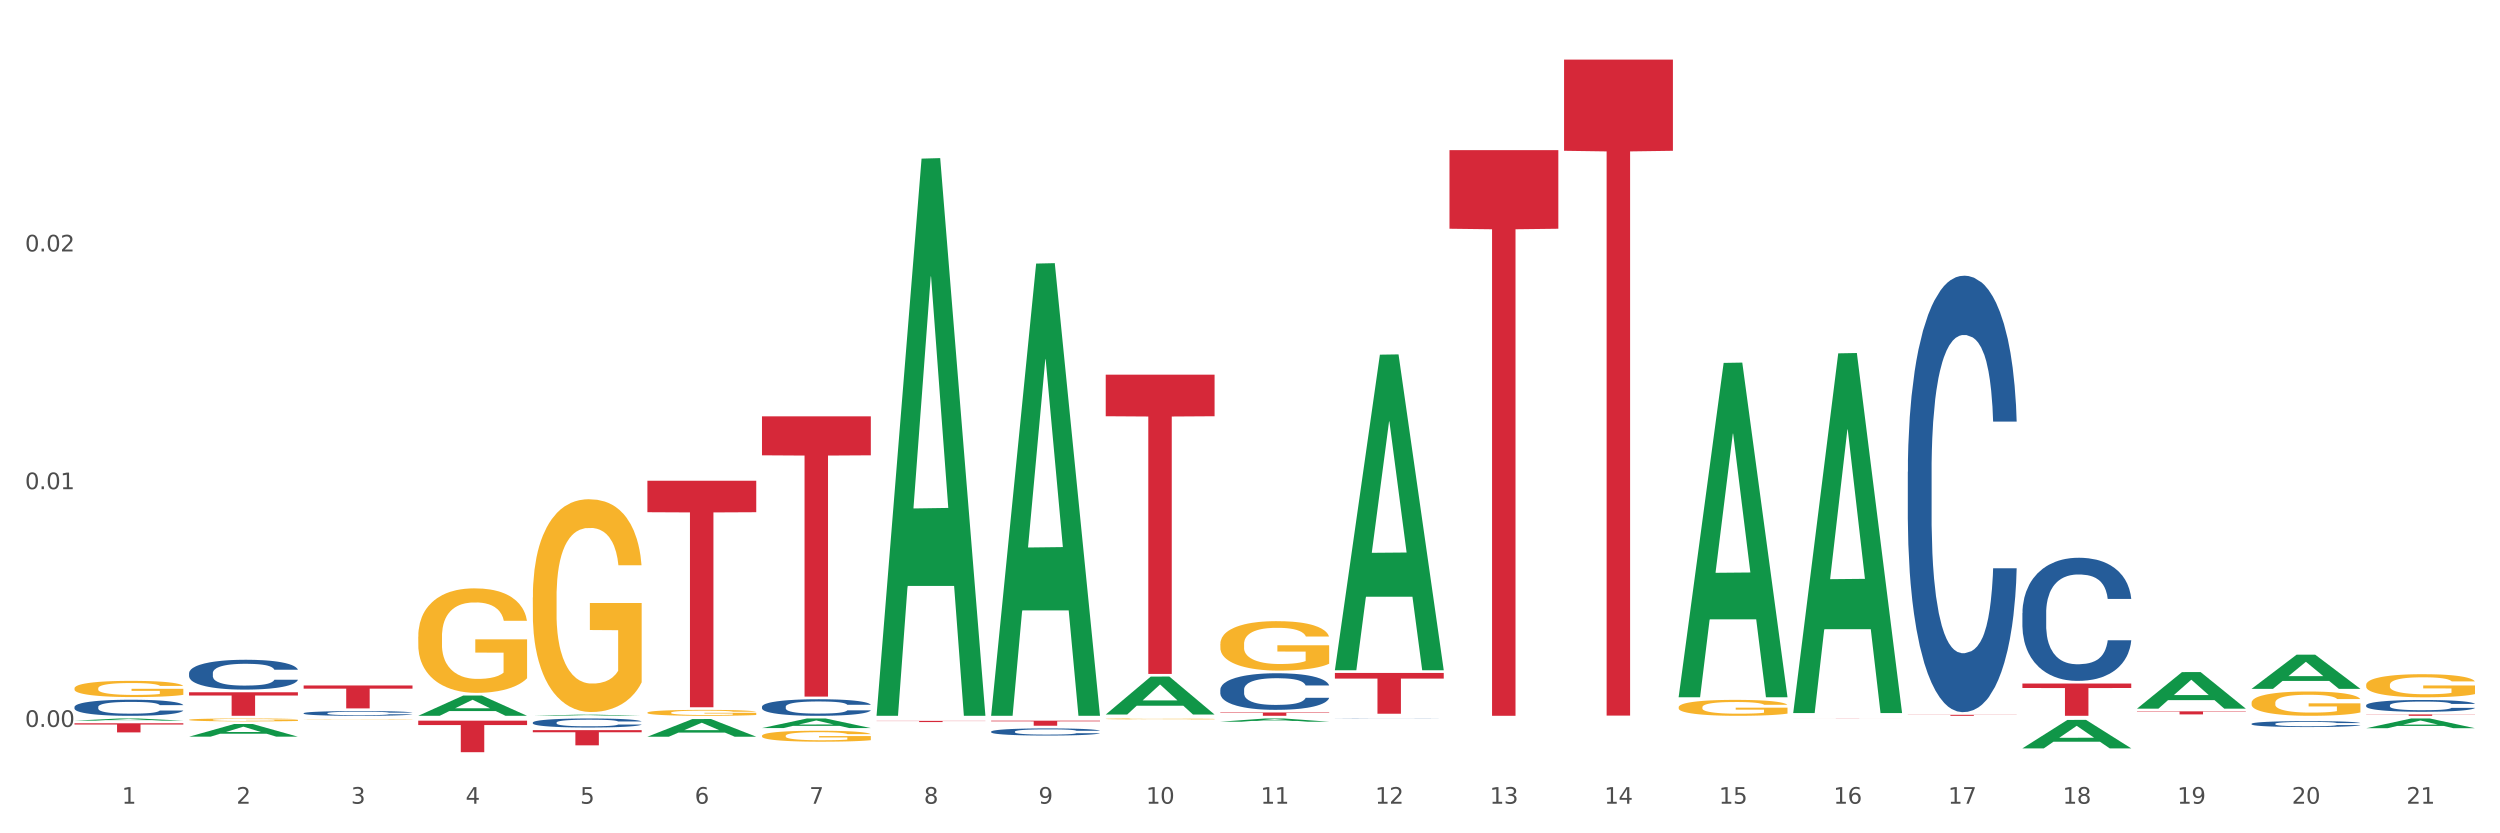 <?xml version="1.0" encoding="utf-8" standalone="no"?>
<!DOCTYPE svg PUBLIC "-//W3C//DTD SVG 1.1//EN"
  "http://www.w3.org/Graphics/SVG/1.1/DTD/svg11.dtd">
<svg xmlns:xlink="http://www.w3.org/1999/xlink" width="1080pt" height="360pt" viewBox="0 0 1080 360" xmlns="http://www.w3.org/2000/svg" version="1.1">
 <rect x="0" y="0" width="1080" height="360" fill="#333333" stroke="none"/>
 <defs>
  <style type="text/css">*{stroke-linejoin: round; stroke-linecap: butt}</style>
 </defs>
 <g id="figure_1">
  <g id="patch_1">
   <path d="M 0 360 
L 1080 360 
L 1080 0 
L 0 0 
z
" style="fill: #ffffff; stroke: #ffffff; stroke-linejoin: miter"/>
  </g>
  <g id="axes_1">
   <g id="matplotlib.axis_1">
    <g id="xtick_1">
     <g id="text_1">
      <!-- 1 -->
      <g style="fill: #4d4d4d" transform="translate(52.633 347.204) scale(0.096 -0.096)">
       <defs>
        <path id="DejaVuSans-31" d="M 794 531 
L 1825 531 
L 1825 4091 
L 703 3866 
L 703 4441 
L 1819 4666 
L 2450 4666 
L 2450 531 
L 3481 531 
L 3481 0 
L 794 0 
L 794 531 
z
" transform="scale(0.016)"/>
       </defs>
       <use xlink:href="#DejaVuSans-31"/>
      </g>
     </g>
    </g>
    <g id="xtick_2">
     <g id="text_2">
      <!-- 2 -->
      <g style="fill: #4d4d4d" transform="translate(102.133 347.204) scale(0.096 -0.096)">
       <defs>
        <path id="DejaVuSans-32" d="M 1228 531 
L 3431 531 
L 3431 0 
L 469 0 
L 469 531 
Q 828 903 1448 1529 
Q 2069 2156 2228 2338 
Q 2531 2678 2651 2914 
Q 2772 3150 2772 3378 
Q 2772 3750 2511 3984 
Q 2250 4219 1831 4219 
Q 1534 4219 1204 4116 
Q 875 4013 500 3803 
L 500 4441 
Q 881 4594 1212 4672 
Q 1544 4750 1819 4750 
Q 2544 4750 2975 4387 
Q 3406 4025 3406 3419 
Q 3406 3131 3298 2873 
Q 3191 2616 2906 2266 
Q 2828 2175 2409 1742 
Q 1991 1309 1228 531 
z
" transform="scale(0.016)"/>
       </defs>
       <use xlink:href="#DejaVuSans-32"/>
      </g>
     </g>
    </g>
    <g id="xtick_3">
     <g id="text_3">
      <!-- 3 -->
      <g style="fill: #4d4d4d" transform="translate(151.633 347.204) scale(0.096 -0.096)">
       <defs>
        <path id="DejaVuSans-33" d="M 2597 2516 
Q 3050 2419 3304 2112 
Q 3559 1806 3559 1356 
Q 3559 666 3084 287 
Q 2609 -91 1734 -91 
Q 1441 -91 1130 -33 
Q 819 25 488 141 
L 488 750 
Q 750 597 1062 519 
Q 1375 441 1716 441 
Q 2309 441 2620 675 
Q 2931 909 2931 1356 
Q 2931 1769 2642 2001 
Q 2353 2234 1838 2234 
L 1294 2234 
L 1294 2753 
L 1863 2753 
Q 2328 2753 2575 2939 
Q 2822 3125 2822 3475 
Q 2822 3834 2567 4026 
Q 2313 4219 1838 4219 
Q 1578 4219 1281 4162 
Q 984 4106 628 3988 
L 628 4550 
Q 988 4650 1302 4700 
Q 1616 4750 1894 4750 
Q 2613 4750 3031 4423 
Q 3450 4097 3450 3541 
Q 3450 3153 3228 2886 
Q 3006 2619 2597 2516 
z
" transform="scale(0.016)"/>
       </defs>
       <use xlink:href="#DejaVuSans-33"/>
      </g>
     </g>
    </g>
    <g id="xtick_4">
     <g id="text_4">
      <!-- 4 -->
      <g style="fill: #4d4d4d" transform="translate(201.133 347.204) scale(0.096 -0.096)">
       <defs>
        <path id="DejaVuSans-34" d="M 2419 4116 
L 825 1625 
L 2419 1625 
L 2419 4116 
z
M 2253 4666 
L 3047 4666 
L 3047 1625 
L 3713 1625 
L 3713 1100 
L 3047 1100 
L 3047 0 
L 2419 0 
L 2419 1100 
L 313 1100 
L 313 1709 
L 2253 4666 
z
" transform="scale(0.016)"/>
       </defs>
       <use xlink:href="#DejaVuSans-34"/>
      </g>
     </g>
    </g>
    <g id="xtick_5">
     <g id="text_5">
      <!-- 5 -->
      <g style="fill: #4d4d4d" transform="translate(250.633 347.204) scale(0.096 -0.096)">
       <defs>
        <path id="DejaVuSans-35" d="M 691 4666 
L 3169 4666 
L 3169 4134 
L 1269 4134 
L 1269 2991 
Q 1406 3038 1543 3061 
Q 1681 3084 1819 3084 
Q 2600 3084 3056 2656 
Q 3513 2228 3513 1497 
Q 3513 744 3044 326 
Q 2575 -91 1722 -91 
Q 1428 -91 1123 -41 
Q 819 9 494 109 
L 494 744 
Q 775 591 1075 516 
Q 1375 441 1709 441 
Q 2250 441 2565 725 
Q 2881 1009 2881 1497 
Q 2881 1984 2565 2268 
Q 2250 2553 1709 2553 
Q 1456 2553 1204 2497 
Q 953 2441 691 2322 
L 691 4666 
z
" transform="scale(0.016)"/>
       </defs>
       <use xlink:href="#DejaVuSans-35"/>
      </g>
     </g>
    </g>
    <g id="xtick_6">
     <g id="text_6">
      <!-- 6 -->
      <g style="fill: #4d4d4d" transform="translate(300.134 347.204) scale(0.096 -0.096)">
       <defs>
        <path id="DejaVuSans-36" d="M 2113 2584 
Q 1688 2584 1439 2293 
Q 1191 2003 1191 1497 
Q 1191 994 1439 701 
Q 1688 409 2113 409 
Q 2538 409 2786 701 
Q 3034 994 3034 1497 
Q 3034 2003 2786 2293 
Q 2538 2584 2113 2584 
z
M 3366 4563 
L 3366 3988 
Q 3128 4100 2886 4159 
Q 2644 4219 2406 4219 
Q 1781 4219 1451 3797 
Q 1122 3375 1075 2522 
Q 1259 2794 1537 2939 
Q 1816 3084 2150 3084 
Q 2853 3084 3261 2657 
Q 3669 2231 3669 1497 
Q 3669 778 3244 343 
Q 2819 -91 2113 -91 
Q 1303 -91 875 529 
Q 447 1150 447 2328 
Q 447 3434 972 4092 
Q 1497 4750 2381 4750 
Q 2619 4750 2861 4703 
Q 3103 4656 3366 4563 
z
" transform="scale(0.016)"/>
       </defs>
       <use xlink:href="#DejaVuSans-36"/>
      </g>
     </g>
    </g>
    <g id="xtick_7">
     <g id="text_7">
      <!-- 7 -->
      <g style="fill: #4d4d4d" transform="translate(349.634 347.204) scale(0.096 -0.096)">
       <defs>
        <path id="DejaVuSans-37" d="M 525 4666 
L 3525 4666 
L 3525 4397 
L 1831 0 
L 1172 0 
L 2766 4134 
L 525 4134 
L 525 4666 
z
" transform="scale(0.016)"/>
       </defs>
       <use xlink:href="#DejaVuSans-37"/>
      </g>
     </g>
    </g>
    <g id="xtick_8">
     <g id="text_8">
      <!-- 8 -->
      <g style="fill: #4d4d4d" transform="translate(399.134 347.204) scale(0.096 -0.096)">
       <defs>
        <path id="DejaVuSans-38" d="M 2034 2216 
Q 1584 2216 1326 1975 
Q 1069 1734 1069 1313 
Q 1069 891 1326 650 
Q 1584 409 2034 409 
Q 2484 409 2743 651 
Q 3003 894 3003 1313 
Q 3003 1734 2745 1975 
Q 2488 2216 2034 2216 
z
M 1403 2484 
Q 997 2584 770 2862 
Q 544 3141 544 3541 
Q 544 4100 942 4425 
Q 1341 4750 2034 4750 
Q 2731 4750 3128 4425 
Q 3525 4100 3525 3541 
Q 3525 3141 3298 2862 
Q 3072 2584 2669 2484 
Q 3125 2378 3379 2068 
Q 3634 1759 3634 1313 
Q 3634 634 3220 271 
Q 2806 -91 2034 -91 
Q 1263 -91 848 271 
Q 434 634 434 1313 
Q 434 1759 690 2068 
Q 947 2378 1403 2484 
z
M 1172 3481 
Q 1172 3119 1398 2916 
Q 1625 2713 2034 2713 
Q 2441 2713 2670 2916 
Q 2900 3119 2900 3481 
Q 2900 3844 2670 4047 
Q 2441 4250 2034 4250 
Q 1625 4250 1398 4047 
Q 1172 3844 1172 3481 
z
" transform="scale(0.016)"/>
       </defs>
       <use xlink:href="#DejaVuSans-38"/>
      </g>
     </g>
    </g>
    <g id="xtick_9">
     <g id="text_9">
      <!-- 9 -->
      <g style="fill: #4d4d4d" transform="translate(448.634 347.204) scale(0.096 -0.096)">
       <defs>
        <path id="DejaVuSans-39" d="M 703 97 
L 703 672 
Q 941 559 1184 500 
Q 1428 441 1663 441 
Q 2288 441 2617 861 
Q 2947 1281 2994 2138 
Q 2813 1869 2534 1725 
Q 2256 1581 1919 1581 
Q 1219 1581 811 2004 
Q 403 2428 403 3163 
Q 403 3881 828 4315 
Q 1253 4750 1959 4750 
Q 2769 4750 3195 4129 
Q 3622 3509 3622 2328 
Q 3622 1225 3098 567 
Q 2575 -91 1691 -91 
Q 1453 -91 1209 -44 
Q 966 3 703 97 
z
M 1959 2075 
Q 2384 2075 2632 2365 
Q 2881 2656 2881 3163 
Q 2881 3666 2632 3958 
Q 2384 4250 1959 4250 
Q 1534 4250 1286 3958 
Q 1038 3666 1038 3163 
Q 1038 2656 1286 2365 
Q 1534 2075 1959 2075 
z
" transform="scale(0.016)"/>
       </defs>
       <use xlink:href="#DejaVuSans-39"/>
      </g>
     </g>
    </g>
    <g id="xtick_10">
     <g id="text_10">
      <!-- 10 -->
      <g style="fill: #4d4d4d" transform="translate(495.079 347.204) scale(0.096 -0.096)">
       <defs>
        <path id="DejaVuSans-30" d="M 2034 4250 
Q 1547 4250 1301 3770 
Q 1056 3291 1056 2328 
Q 1056 1369 1301 889 
Q 1547 409 2034 409 
Q 2525 409 2770 889 
Q 3016 1369 3016 2328 
Q 3016 3291 2770 3770 
Q 2525 4250 2034 4250 
z
M 2034 4750 
Q 2819 4750 3233 4129 
Q 3647 3509 3647 2328 
Q 3647 1150 3233 529 
Q 2819 -91 2034 -91 
Q 1250 -91 836 529 
Q 422 1150 422 2328 
Q 422 3509 836 4129 
Q 1250 4750 2034 4750 
z
" transform="scale(0.016)"/>
       </defs>
       <use xlink:href="#DejaVuSans-31"/>
       <use xlink:href="#DejaVuSans-30" transform="translate(63.623 0)"/>
      </g>
     </g>
    </g>
    <g id="xtick_11">
     <g id="text_11">
      <!-- 11 -->
      <g style="fill: #4d4d4d" transform="translate(544.58 347.204) scale(0.096 -0.096)">
       <use xlink:href="#DejaVuSans-31"/>
       <use xlink:href="#DejaVuSans-31" transform="translate(63.623 0)"/>
      </g>
     </g>
    </g>
    <g id="xtick_12">
     <g id="text_12">
      <!-- 12 -->
      <g style="fill: #4d4d4d" transform="translate(594.08 347.204) scale(0.096 -0.096)">
       <use xlink:href="#DejaVuSans-31"/>
       <use xlink:href="#DejaVuSans-32" transform="translate(63.623 0)"/>
      </g>
     </g>
    </g>
    <g id="xtick_13">
     <g id="text_13">
      <!-- 13 -->
      <g style="fill: #4d4d4d" transform="translate(643.58 347.204) scale(0.096 -0.096)">
       <use xlink:href="#DejaVuSans-31"/>
       <use xlink:href="#DejaVuSans-33" transform="translate(63.623 0)"/>
      </g>
     </g>
    </g>
    <g id="xtick_14">
     <g id="text_14">
      <!-- 14 -->
      <g style="fill: #4d4d4d" transform="translate(693.08 347.204) scale(0.096 -0.096)">
       <use xlink:href="#DejaVuSans-31"/>
       <use xlink:href="#DejaVuSans-34" transform="translate(63.623 0)"/>
      </g>
     </g>
    </g>
    <g id="xtick_15">
     <g id="text_15">
      <!-- 15 -->
      <g style="fill: #4d4d4d" transform="translate(742.58 347.204) scale(0.096 -0.096)">
       <use xlink:href="#DejaVuSans-31"/>
       <use xlink:href="#DejaVuSans-35" transform="translate(63.623 0)"/>
      </g>
     </g>
    </g>
    <g id="xtick_16">
     <g id="text_16">
      <!-- 16 -->
      <g style="fill: #4d4d4d" transform="translate(792.08 347.204) scale(0.096 -0.096)">
       <use xlink:href="#DejaVuSans-31"/>
       <use xlink:href="#DejaVuSans-36" transform="translate(63.623 0)"/>
      </g>
     </g>
    </g>
    <g id="xtick_17">
     <g id="text_17">
      <!-- 17 -->
      <g style="fill: #4d4d4d" transform="translate(841.58 347.204) scale(0.096 -0.096)">
       <use xlink:href="#DejaVuSans-31"/>
       <use xlink:href="#DejaVuSans-37" transform="translate(63.623 0)"/>
      </g>
     </g>
    </g>
    <g id="xtick_18">
     <g id="text_18">
      <!-- 18 -->
      <g style="fill: #4d4d4d" transform="translate(891.08 347.204) scale(0.096 -0.096)">
       <use xlink:href="#DejaVuSans-31"/>
       <use xlink:href="#DejaVuSans-38" transform="translate(63.623 0)"/>
      </g>
     </g>
    </g>
    <g id="xtick_19">
     <g id="text_19">
      <!-- 19 -->
      <g style="fill: #4d4d4d" transform="translate(940.58 347.204) scale(0.096 -0.096)">
       <use xlink:href="#DejaVuSans-31"/>
       <use xlink:href="#DejaVuSans-39" transform="translate(63.623 0)"/>
      </g>
     </g>
    </g>
    <g id="xtick_20">
     <g id="text_20">
      <!-- 20 -->
      <g style="fill: #4d4d4d" transform="translate(990.08 347.204) scale(0.096 -0.096)">
       <use xlink:href="#DejaVuSans-32"/>
       <use xlink:href="#DejaVuSans-30" transform="translate(63.623 0)"/>
      </g>
     </g>
    </g>
    <g id="xtick_21">
     <g id="text_21">
      <!-- 21 -->
      <g style="fill: #4d4d4d" transform="translate(1039.58 347.204) scale(0.096 -0.096)">
       <use xlink:href="#DejaVuSans-32"/>
       <use xlink:href="#DejaVuSans-31" transform="translate(63.623 0)"/>
      </g>
     </g>
    </g>
    <g id="xtick_22"/>
    <g id="xtick_23"/>
    <g id="xtick_24"/>
    <g id="xtick_25"/>
    <g id="xtick_26"/>
    <g id="xtick_27"/>
    <g id="xtick_28"/>
    <g id="xtick_29"/>
    <g id="xtick_30"/>
    <g id="xtick_31"/>
    <g id="xtick_32"/>
    <g id="xtick_33"/>
    <g id="xtick_34"/>
    <g id="xtick_35"/>
    <g id="xtick_36"/>
    <g id="xtick_37"/>
    <g id="xtick_38"/>
    <g id="xtick_39"/>
    <g id="xtick_40"/>
    <g id="xtick_41"/>
   </g>
   <g id="matplotlib.axis_2">
    <g id="ytick_1">
     <g id="text_22">
      <!-- 0.00 -->
      <g style="fill: #4d4d4d" transform="translate(10.8 314.022) scale(0.096 -0.096)">
       <defs>
        <path id="DejaVuSans-2e" d="M 684 794 
L 1344 794 
L 1344 0 
L 684 0 
L 684 794 
z
" transform="scale(0.016)"/>
       </defs>
       <use xlink:href="#DejaVuSans-30"/>
       <use xlink:href="#DejaVuSans-2e" transform="translate(63.623 0)"/>
       <use xlink:href="#DejaVuSans-30" transform="translate(95.41 0)"/>
       <use xlink:href="#DejaVuSans-30" transform="translate(159.033 0)"/>
      </g>
     </g>
    </g>
    <g id="ytick_2">
     <g id="text_23">
      <!-- 0.01 -->
      <g style="fill: #4d4d4d" transform="translate(10.8 211.324) scale(0.096 -0.096)">
       <use xlink:href="#DejaVuSans-30"/>
       <use xlink:href="#DejaVuSans-2e" transform="translate(63.623 0)"/>
       <use xlink:href="#DejaVuSans-30" transform="translate(95.41 0)"/>
       <use xlink:href="#DejaVuSans-31" transform="translate(159.033 0)"/>
      </g>
     </g>
    </g>
    <g id="ytick_3">
     <g id="text_24">
      <!-- 0.02 -->
      <g style="fill: #4d4d4d" transform="translate(10.8 108.626) scale(0.096 -0.096)">
       <use xlink:href="#DejaVuSans-30"/>
       <use xlink:href="#DejaVuSans-2e" transform="translate(63.623 0)"/>
       <use xlink:href="#DejaVuSans-30" transform="translate(95.41 0)"/>
       <use xlink:href="#DejaVuSans-32" transform="translate(159.033 0)"/>
      </g>
     </g>
    </g>
    <g id="ytick_4"/>
    <g id="ytick_5"/>
    <g id="ytick_6"/>
   </g>
   <g id="PolyCollection_1">
    <path d="M 32.175 311.32 
L 32.223 311.319 
L 51.615 310.376 
L 59.663 310.375 
L 79.2 311.321 
L 69.892 311.321 
L 65.674 311.101 
L 45.652 311.101 
L 45.507 311.105 
L 41.435 311.321 
L 32.175 311.321 
L 32.175 311.32 
L 48.173 310.969 
L 63.153 310.969 
L 55.736 310.577 
L 55.639 310.575 
L 55.542 310.578 
L 48.125 310.969 
L 48.173 310.969 
L 32.175 311.32 
z
" clip-path="url(#p443f9007b2)" style="fill: #109648"/>
    <path d="M 81.675 318.244 
L 81.723 318.239 
L 101.115 312.779 
L 109.163 312.774 
L 128.7 318.254 
L 119.392 318.254 
L 115.174 316.978 
L 95.152 316.978 
L 95.007 316.999 
L 90.935 318.254 
L 81.675 318.254 
L 81.675 318.244 
L 97.673 316.216 
L 112.653 316.211 
L 105.236 313.942 
L 105.139 313.932 
L 105.042 313.947 
L 97.625 316.211 
L 97.673 316.216 
L 81.675 318.244 
z
" clip-path="url(#p443f9007b2)" style="fill: #109648"/>
    <path d="M 180.675 309.22 
L 180.723 309.212 
L 200.115 300.47 
L 208.163 300.462 
L 227.7 309.236 
L 218.392 309.236 
L 214.174 307.193 
L 194.152 307.193 
L 194.007 307.226 
L 189.935 309.236 
L 180.675 309.236 
L 180.675 309.22 
L 196.673 305.974 
L 211.653 305.966 
L 204.236 302.332 
L 204.139 302.316 
L 204.042 302.341 
L 196.625 305.966 
L 196.673 305.974 
L 180.675 309.22 
z
" clip-path="url(#p443f9007b2)" style="fill: #109648"/>
    <path d="M 230.175 309.236 
L 230.223 309.235 
L 249.615 308.737 
L 257.663 308.737 
L 277.2 309.236 
L 267.892 309.236 
L 263.674 309.12 
L 243.652 309.12 
L 243.507 309.122 
L 239.435 309.236 
L 230.175 309.236 
L 230.175 309.236 
L 246.173 309.051 
L 261.153 309.05 
L 253.736 308.843 
L 253.639 308.842 
L 253.542 308.844 
L 246.125 309.05 
L 246.173 309.051 
L 230.175 309.236 
z
" clip-path="url(#p443f9007b2)" style="fill: #109648"/>
    <path d="M 279.675 318.249 
L 279.723 318.242 
L 299.115 310.626 
L 307.163 310.619 
L 326.7 318.263 
L 317.392 318.263 
L 313.174 316.483 
L 293.152 316.483 
L 293.007 316.512 
L 288.935 318.263 
L 279.675 318.263 
L 279.675 318.249 
L 295.673 315.421 
L 310.653 315.414 
L 303.236 312.248 
L 303.139 312.234 
L 303.042 312.255 
L 295.625 315.414 
L 295.673 315.421 
L 279.675 318.249 
z
" clip-path="url(#p443f9007b2)" style="fill: #109648"/>
    <path d="M 1022.175 314.587 
L 1022.223 314.583 
L 1041.615 310.379 
L 1049.663 310.375 
L 1069.2 314.595 
L 1059.892 314.595 
L 1055.674 313.612 
L 1035.652 313.612 
L 1035.507 313.628 
L 1031.435 314.595 
L 1022.175 314.595 
L 1022.175 314.587 
L 1038.173 313.026 
L 1053.153 313.022 
L 1045.736 311.274 
L 1045.639 311.267 
L 1045.542 311.278 
L 1038.125 313.022 
L 1038.173 313.026 
L 1022.175 314.587 
z
" clip-path="url(#p443f9007b2)" style="fill: #109648"/>
    <path d="M 576.675 289.302 
L 576.723 289.174 
L 596.115 153.218 
L 604.163 153.09 
L 623.7 289.559 
L 614.392 289.559 
L 610.174 257.78 
L 590.152 257.78 
L 590.007 258.292 
L 585.935 289.559 
L 576.675 289.559 
L 576.675 289.302 
L 592.673 238.815 
L 607.653 238.687 
L 600.236 182.177 
L 600.139 181.921 
L 600.042 182.306 
L 592.625 238.687 
L 592.673 238.815 
L 576.675 289.302 
z
" clip-path="url(#p443f9007b2)" style="fill: #109648"/>
    <path d="M 527.175 311.777 
L 527.223 311.776 
L 546.615 310.376 
L 554.663 310.375 
L 574.2 311.78 
L 564.892 311.78 
L 560.674 311.453 
L 540.652 311.453 
L 540.507 311.458 
L 536.435 311.78 
L 527.175 311.78 
L 527.175 311.777 
L 543.173 311.257 
L 558.153 311.256 
L 550.736 310.674 
L 550.639 310.672 
L 550.542 310.676 
L 543.125 311.256 
L 543.173 311.257 
L 527.175 311.777 
z
" clip-path="url(#p443f9007b2)" style="fill: #109648"/>
    <path d="M 477.675 308.662 
L 477.723 308.646 
L 497.115 292.286 
L 505.163 292.27 
L 524.7 308.693 
L 515.392 308.693 
L 511.174 304.868 
L 491.152 304.868 
L 491.007 304.93 
L 486.935 308.693 
L 477.675 308.693 
L 477.675 308.662 
L 493.673 302.586 
L 508.653 302.571 
L 501.236 295.771 
L 501.139 295.74 
L 501.042 295.786 
L 493.625 302.571 
L 493.673 302.586 
L 477.675 308.662 
z
" clip-path="url(#p443f9007b2)" style="fill: #109648"/>
    <path d="M 873.675 323.274 
L 873.723 323.262 
L 893.115 311.002 
L 901.163 310.99 
L 920.7 323.297 
L 911.392 323.297 
L 907.174 320.431 
L 887.152 320.431 
L 887.007 320.477 
L 882.935 323.297 
L 873.675 323.297 
L 873.675 323.274 
L 889.673 318.721 
L 904.653 318.709 
L 897.236 313.614 
L 897.139 313.59 
L 897.042 313.625 
L 889.625 318.709 
L 889.673 318.721 
L 873.675 323.274 
z
" clip-path="url(#p443f9007b2)" style="fill: #109648"/>
    <path d="M 774.675 307.749 
L 774.723 307.602 
L 794.115 152.644 
L 802.163 152.498 
L 821.7 308.041 
L 812.392 308.041 
L 808.174 271.82 
L 788.152 271.82 
L 788.007 272.405 
L 783.935 308.041 
L 774.675 308.041 
L 774.675 307.749 
L 790.673 250.205 
L 805.653 250.059 
L 798.236 185.651 
L 798.139 185.359 
L 798.042 185.797 
L 790.625 250.059 
L 790.673 250.205 
L 774.675 307.749 
z
" clip-path="url(#p443f9007b2)" style="fill: #109648"/>
    <path d="M 972.675 297.561 
L 972.723 297.547 
L 992.115 282.83 
L 1000.163 282.816 
L 1019.7 297.589 
L 1010.392 297.589 
L 1006.174 294.149 
L 986.152 294.149 
L 986.007 294.205 
L 981.935 297.589 
L 972.675 297.589 
L 972.675 297.561 
L 988.673 292.096 
L 1003.653 292.082 
L 996.236 285.965 
L 996.139 285.937 
L 996.042 285.979 
L 988.625 292.082 
L 988.673 292.096 
L 972.675 297.561 
z
" clip-path="url(#p443f9007b2)" style="fill: #109648"/>
    <path d="M 923.175 306.122 
L 923.223 306.107 
L 942.615 290.35 
L 950.663 290.335 
L 970.2 306.151 
L 960.892 306.151 
L 956.674 302.468 
L 936.652 302.468 
L 936.507 302.528 
L 932.435 306.151 
L 923.175 306.151 
L 923.175 306.122 
L 939.173 300.27 
L 954.153 300.255 
L 946.736 293.706 
L 946.639 293.676 
L 946.542 293.721 
L 939.125 300.255 
L 939.173 300.27 
L 923.175 306.122 
z
" clip-path="url(#p443f9007b2)" style="fill: #109648"/>
    <path d="M 725.175 300.933 
L 725.223 300.797 
L 744.615 156.773 
L 752.663 156.637 
L 772.2 301.205 
L 762.892 301.205 
L 758.674 267.54 
L 738.652 267.54 
L 738.507 268.083 
L 734.435 301.205 
L 725.175 301.205 
L 725.175 300.933 
L 741.173 247.45 
L 756.153 247.314 
L 748.736 187.451 
L 748.639 187.18 
L 748.542 187.587 
L 741.125 247.314 
L 741.173 247.45 
L 725.175 300.933 
z
" clip-path="url(#p443f9007b2)" style="fill: #109648"/>
    <path d="M 131.175 310.936 
L 131.231 310.936 
L 131.231 310.931 
L 131.342 310.927 
L 131.897 310.918 
L 132.73 310.91 
L 133.34 310.906 
L 133.951 310.903 
L 134.673 310.9 
L 135.561 310.896 
L 137.171 310.891 
L 138.17 310.888 
L 139.392 310.886 
L 141.613 310.882 
L 143.223 310.879 
L 144.888 310.878 
L 147.609 310.875 
L 149.385 310.874 
L 151.273 310.874 
L 153.549 310.873 
L 155.27 310.873 
L 159.046 310.873 
L 162.266 310.874 
L 163.82 310.875 
L 165.819 310.877 
L 166.874 310.878 
L 168.595 310.88 
L 170.372 310.882 
L 171.593 310.885 
L 173.425 310.889 
L 174.813 310.893 
L 176.09 310.898 
L 176.756 310.902 
L 177.256 310.905 
L 177.7 310.909 
L 178.144 310.915 
L 168.151 310.915 
L 167.762 310.911 
L 167.152 310.907 
L 166.263 310.903 
L 165.486 310.9 
L 164.154 310.897 
L 162.932 310.895 
L 161.655 310.894 
L 160.101 310.892 
L 158.879 310.892 
L 157.158 310.891 
L 153.771 310.891 
L 151.495 310.892 
L 149.941 310.894 
L 148.941 310.895 
L 148.053 310.896 
L 147.054 310.898 
L 145.888 310.9 
L 145.055 310.903 
L 144.222 310.906 
L 143.556 310.909 
L 142.945 310.912 
L 142.445 310.916 
L 142.057 310.92 
L 141.724 310.925 
L 141.446 310.932 
L 141.446 310.95 
L 141.557 310.953 
L 141.835 310.959 
L 142.168 310.962 
L 142.723 310.967 
L 143.223 310.97 
L 144.167 310.975 
L 145.221 310.978 
L 146.054 310.981 
L 146.887 310.983 
L 148.331 310.985 
L 149.941 310.988 
L 151.329 310.989 
L 153.216 310.99 
L 154.493 310.991 
L 155.604 310.991 
L 158.324 310.991 
L 160.267 310.991 
L 162.432 310.99 
L 164.098 310.989 
L 165.486 310.987 
L 167.041 310.985 
L 168.04 310.983 
L 168.04 310.957 
L 155.826 310.957 
L 155.826 310.939 
L 178.2 310.939 
L 178.2 310.99 
L 177.256 310.993 
L 176.201 310.995 
L 175.091 310.997 
L 173.425 311 
L 171.427 311.003 
L 169.65 311.004 
L 167.762 311.006 
L 165.542 311.007 
L 162.655 311.008 
L 160.878 311.009 
L 158.657 311.009 
L 156.048 311.009 
L 153.771 311.009 
L 151.551 311.008 
L 149.219 311.007 
L 146.943 311.006 
L 145.221 311.004 
L 143.5 311.002 
L 141.668 311 
L 140.225 310.997 
L 139.114 310.995 
L 137.893 310.992 
L 136.56 310.988 
L 135.561 310.985 
L 134.673 310.981 
L 133.729 310.977 
L 133.063 310.973 
L 132.396 310.968 
L 132.008 310.964 
L 131.564 310.959 
L 131.231 310.951 
L 131.175 310.936 
z
" clip-path="url(#p443f9007b2)" style="fill: #f7b32b"/>
    <path d="M 81.675 310.957 
L 81.731 310.956 
L 81.731 310.915 
L 81.842 310.879 
L 82.397 310.793 
L 83.23 310.721 
L 83.84 310.683 
L 84.451 310.652 
L 85.173 310.621 
L 86.061 310.589 
L 87.671 310.542 
L 88.67 310.518 
L 89.892 310.492 
L 92.113 310.456 
L 93.723 310.435 
L 95.388 310.418 
L 98.109 310.397 
L 99.885 310.388 
L 101.773 310.381 
L 104.049 310.376 
L 105.77 310.375 
L 109.546 310.378 
L 112.766 310.389 
L 114.32 310.397 
L 116.319 310.411 
L 117.374 310.42 
L 119.095 310.438 
L 120.872 310.462 
L 122.093 310.483 
L 123.925 310.522 
L 125.313 310.561 
L 126.59 310.61 
L 127.256 310.643 
L 127.756 310.674 
L 128.2 310.71 
L 128.644 310.766 
L 118.651 310.766 
L 118.262 310.726 
L 117.652 310.688 
L 116.763 310.651 
L 115.986 310.628 
L 114.654 310.599 
L 113.432 310.581 
L 112.155 310.567 
L 110.601 310.556 
L 109.379 310.55 
L 107.658 310.545 
L 104.271 310.546 
L 101.995 310.556 
L 100.441 310.567 
L 99.441 310.578 
L 98.553 310.589 
L 97.554 310.605 
L 96.388 310.629 
L 95.555 310.651 
L 94.722 310.679 
L 94.056 310.707 
L 93.445 310.739 
L 92.945 310.773 
L 92.557 310.809 
L 92.224 310.853 
L 91.946 310.925 
L 91.946 311.083 
L 92.057 311.119 
L 92.335 311.166 
L 92.668 311.202 
L 93.223 311.244 
L 93.723 311.273 
L 94.667 311.314 
L 95.721 311.349 
L 96.554 311.371 
L 97.387 311.389 
L 98.831 311.414 
L 100.441 311.435 
L 101.829 311.448 
L 103.716 311.459 
L 104.993 311.464 
L 106.104 311.466 
L 108.824 311.466 
L 110.767 311.463 
L 112.932 311.455 
L 114.598 311.444 
L 115.986 311.432 
L 117.541 311.411 
L 118.54 311.391 
L 118.54 311.151 
L 106.326 311.15 
L 106.326 310.99 
L 128.7 310.99 
L 128.7 311.459 
L 127.756 311.484 
L 126.701 311.505 
L 125.591 311.525 
L 123.925 311.549 
L 121.927 311.572 
L 120.15 311.588 
L 118.262 311.602 
L 116.042 311.615 
L 113.155 311.626 
L 111.378 311.631 
L 109.157 311.634 
L 106.548 311.636 
L 104.271 311.633 
L 102.051 311.627 
L 99.719 311.617 
L 97.443 311.602 
L 95.721 311.587 
L 94 311.569 
L 92.168 311.545 
L 90.725 311.522 
L 89.614 311.501 
L 88.393 311.474 
L 87.06 311.44 
L 86.061 311.409 
L 85.173 311.377 
L 84.229 311.335 
L 83.563 311.299 
L 82.896 311.254 
L 82.508 311.221 
L 82.064 311.169 
L 81.731 311.097 
L 81.675 310.957 
z
" clip-path="url(#p443f9007b2)" style="fill: #f7b32b"/>
    <path d="M 180.675 275.034 
L 180.731 274.993 
L 180.731 273.508 
L 180.842 272.23 
L 181.397 269.137 
L 182.23 266.58 
L 182.84 265.219 
L 183.451 264.106 
L 184.173 262.993 
L 185.061 261.838 
L 186.671 260.147 
L 187.67 259.281 
L 188.892 258.374 
L 191.113 257.054 
L 192.723 256.312 
L 194.388 255.693 
L 197.109 254.951 
L 198.885 254.621 
L 200.773 254.374 
L 203.049 254.209 
L 204.77 254.168 
L 208.546 254.291 
L 211.766 254.662 
L 213.32 254.951 
L 215.319 255.446 
L 216.374 255.776 
L 218.095 256.436 
L 219.872 257.302 
L 221.093 258.044 
L 222.925 259.446 
L 224.313 260.848 
L 225.59 262.58 
L 226.256 263.776 
L 226.756 264.89 
L 227.2 266.168 
L 227.644 268.189 
L 217.651 268.189 
L 217.262 266.745 
L 216.652 265.384 
L 215.763 264.065 
L 214.986 263.24 
L 213.654 262.209 
L 212.432 261.549 
L 211.155 261.054 
L 209.601 260.642 
L 208.379 260.436 
L 206.658 260.271 
L 203.271 260.312 
L 200.995 260.642 
L 199.441 261.054 
L 198.441 261.426 
L 197.553 261.838 
L 196.554 262.415 
L 195.388 263.281 
L 194.555 264.065 
L 193.722 265.055 
L 193.056 266.044 
L 192.445 267.199 
L 191.945 268.436 
L 191.557 269.714 
L 191.224 271.282 
L 190.946 273.88 
L 190.946 279.529 
L 191.057 280.808 
L 191.335 282.498 
L 191.668 283.777 
L 192.223 285.303 
L 192.723 286.334 
L 193.667 287.818 
L 194.721 289.055 
L 195.554 289.839 
L 196.387 290.499 
L 197.831 291.406 
L 199.441 292.148 
L 200.829 292.602 
L 202.716 293.014 
L 203.993 293.179 
L 205.104 293.262 
L 207.824 293.262 
L 209.767 293.138 
L 211.932 292.849 
L 213.598 292.478 
L 214.986 292.024 
L 216.541 291.282 
L 217.54 290.581 
L 217.54 281.962 
L 205.326 281.921 
L 205.326 276.189 
L 227.7 276.189 
L 227.7 293.014 
L 226.756 293.88 
L 225.701 294.664 
L 224.591 295.365 
L 222.925 296.231 
L 220.927 297.055 
L 219.15 297.633 
L 217.262 298.128 
L 215.042 298.581 
L 212.155 298.994 
L 210.378 299.159 
L 208.157 299.282 
L 205.548 299.324 
L 203.271 299.241 
L 201.051 299.035 
L 198.719 298.664 
L 196.443 298.128 
L 194.721 297.592 
L 193 296.932 
L 191.168 296.066 
L 189.725 295.241 
L 188.614 294.499 
L 187.393 293.55 
L 186.06 292.313 
L 185.061 291.2 
L 184.173 290.045 
L 183.229 288.56 
L 182.563 287.282 
L 181.896 285.674 
L 181.508 284.478 
L 181.064 282.622 
L 180.731 280.024 
L 180.675 275.034 
z
" clip-path="url(#p443f9007b2)" style="fill: #f7b32b"/>
    <path d="M 230.175 258.145 
L 230.231 258.061 
L 230.231 255.039 
L 230.342 252.436 
L 230.897 246.139 
L 231.73 240.933 
L 232.34 238.162 
L 232.951 235.895 
L 233.673 233.628 
L 234.561 231.277 
L 236.171 227.835 
L 237.17 226.072 
L 238.392 224.225 
L 240.613 221.538 
L 242.223 220.027 
L 243.888 218.767 
L 246.609 217.256 
L 248.385 216.584 
L 250.273 216.08 
L 252.549 215.745 
L 254.27 215.661 
L 258.046 215.912 
L 261.266 216.668 
L 262.82 217.256 
L 264.819 218.263 
L 265.874 218.935 
L 267.595 220.278 
L 269.372 222.042 
L 270.593 223.553 
L 272.425 226.408 
L 273.813 229.262 
L 275.09 232.789 
L 275.756 235.224 
L 276.256 237.491 
L 276.7 240.093 
L 277.144 244.207 
L 267.151 244.207 
L 266.762 241.269 
L 266.152 238.498 
L 265.263 235.811 
L 264.486 234.132 
L 263.154 232.033 
L 261.932 230.69 
L 260.655 229.682 
L 259.101 228.843 
L 257.879 228.423 
L 256.158 228.087 
L 252.771 228.171 
L 250.495 228.843 
L 248.941 229.682 
L 247.941 230.438 
L 247.053 231.277 
L 246.054 232.453 
L 244.888 234.216 
L 244.055 235.811 
L 243.222 237.826 
L 242.556 239.841 
L 241.945 242.192 
L 241.445 244.711 
L 241.057 247.314 
L 240.724 250.505 
L 240.446 255.794 
L 240.446 267.297 
L 240.557 269.9 
L 240.835 273.342 
L 241.168 275.945 
L 241.723 279.051 
L 242.223 281.151 
L 243.167 284.173 
L 244.221 286.692 
L 245.054 288.287 
L 245.887 289.631 
L 247.331 291.478 
L 248.941 292.989 
L 250.329 293.913 
L 252.216 294.752 
L 253.493 295.088 
L 254.604 295.256 
L 257.324 295.256 
L 259.267 295.004 
L 261.432 294.416 
L 263.098 293.661 
L 264.486 292.737 
L 266.041 291.226 
L 267.04 289.799 
L 267.04 272.251 
L 254.826 272.167 
L 254.826 260.496 
L 277.2 260.496 
L 277.2 294.752 
L 276.256 296.515 
L 275.201 298.111 
L 274.091 299.538 
L 272.425 301.301 
L 270.427 302.981 
L 268.65 304.156 
L 266.762 305.163 
L 264.542 306.087 
L 261.655 306.927 
L 259.878 307.263 
L 257.657 307.514 
L 255.048 307.598 
L 252.771 307.43 
L 250.551 307.011 
L 248.219 306.255 
L 245.943 305.163 
L 244.221 304.072 
L 242.5 302.729 
L 240.668 300.965 
L 239.225 299.286 
L 238.114 297.775 
L 236.893 295.844 
L 235.56 293.325 
L 234.561 291.058 
L 233.673 288.707 
L 232.729 285.684 
L 232.063 283.082 
L 231.396 279.807 
L 231.008 277.372 
L 230.564 273.594 
L 230.231 268.304 
L 230.175 258.145 
z
" clip-path="url(#p443f9007b2)" style="fill: #f7b32b"/>
    <path d="M 279.675 307.854 
L 279.731 307.851 
L 279.731 307.767 
L 279.842 307.694 
L 280.397 307.518 
L 281.23 307.373 
L 281.84 307.295 
L 282.451 307.232 
L 283.173 307.168 
L 284.061 307.103 
L 285.671 307.006 
L 286.67 306.957 
L 287.892 306.905 
L 290.113 306.83 
L 291.723 306.788 
L 293.388 306.753 
L 296.109 306.711 
L 297.885 306.692 
L 299.773 306.678 
L 302.049 306.668 
L 303.77 306.666 
L 307.546 306.673 
L 310.766 306.694 
L 312.32 306.711 
L 314.319 306.739 
L 315.374 306.758 
L 317.095 306.795 
L 318.872 306.844 
L 320.093 306.887 
L 321.925 306.966 
L 323.313 307.046 
L 324.59 307.145 
L 325.256 307.213 
L 325.756 307.276 
L 326.2 307.349 
L 326.644 307.464 
L 316.651 307.464 
L 316.262 307.382 
L 315.652 307.304 
L 314.763 307.229 
L 313.986 307.182 
L 312.654 307.124 
L 311.432 307.086 
L 310.155 307.058 
L 308.601 307.035 
L 307.379 307.023 
L 305.658 307.013 
L 302.271 307.016 
L 299.995 307.035 
L 298.441 307.058 
L 297.441 307.079 
L 296.553 307.103 
L 295.554 307.135 
L 294.388 307.185 
L 293.555 307.229 
L 292.722 307.286 
L 292.056 307.342 
L 291.445 307.408 
L 290.945 307.478 
L 290.557 307.551 
L 290.224 307.64 
L 289.946 307.788 
L 289.946 308.11 
L 290.057 308.182 
L 290.335 308.279 
L 290.668 308.351 
L 291.223 308.438 
L 291.723 308.497 
L 292.667 308.582 
L 293.721 308.652 
L 294.554 308.697 
L 295.387 308.734 
L 296.831 308.786 
L 298.441 308.828 
L 299.829 308.854 
L 301.716 308.877 
L 302.993 308.887 
L 304.104 308.891 
L 306.824 308.891 
L 308.767 308.884 
L 310.932 308.868 
L 312.598 308.847 
L 313.986 308.821 
L 315.541 308.779 
L 316.54 308.739 
L 316.54 308.248 
L 304.326 308.246 
L 304.326 307.92 
L 326.7 307.92 
L 326.7 308.877 
L 325.756 308.927 
L 324.701 308.971 
L 323.591 309.011 
L 321.925 309.06 
L 319.927 309.107 
L 318.15 309.14 
L 316.262 309.168 
L 314.042 309.194 
L 311.155 309.218 
L 309.378 309.227 
L 307.157 309.234 
L 304.548 309.236 
L 302.271 309.232 
L 300.051 309.22 
L 297.719 309.199 
L 295.443 309.168 
L 293.721 309.138 
L 292 309.1 
L 290.168 309.051 
L 288.725 309.004 
L 287.614 308.962 
L 286.393 308.908 
L 285.06 308.837 
L 284.061 308.774 
L 283.173 308.708 
L 282.229 308.624 
L 281.563 308.551 
L 280.896 308.459 
L 280.508 308.391 
L 280.064 308.286 
L 279.731 308.138 
L 279.675 307.854 
z
" clip-path="url(#p443f9007b2)" style="fill: #f7b32b"/>
    <path d="M 329.175 317.865 
L 329.231 317.861 
L 329.231 317.705 
L 329.342 317.57 
L 329.897 317.245 
L 330.73 316.976 
L 331.34 316.833 
L 331.951 316.716 
L 332.673 316.599 
L 333.561 316.477 
L 335.171 316.299 
L 336.17 316.208 
L 337.392 316.113 
L 339.613 315.974 
L 341.223 315.896 
L 342.888 315.831 
L 345.609 315.753 
L 347.385 315.718 
L 349.273 315.692 
L 351.549 315.675 
L 353.27 315.67 
L 357.046 315.683 
L 360.266 315.722 
L 361.82 315.753 
L 363.819 315.805 
L 364.874 315.84 
L 366.595 315.909 
L 368.372 316 
L 369.593 316.078 
L 371.425 316.226 
L 372.813 316.373 
L 374.09 316.555 
L 374.756 316.681 
L 375.256 316.798 
L 375.7 316.933 
L 376.144 317.145 
L 366.151 317.145 
L 365.762 316.993 
L 365.152 316.85 
L 364.263 316.712 
L 363.486 316.625 
L 362.154 316.516 
L 360.932 316.447 
L 359.655 316.395 
L 358.101 316.351 
L 356.879 316.33 
L 355.158 316.312 
L 351.771 316.317 
L 349.495 316.351 
L 347.941 316.395 
L 346.941 316.434 
L 346.053 316.477 
L 345.054 316.538 
L 343.888 316.629 
L 343.055 316.712 
L 342.222 316.816 
L 341.556 316.92 
L 340.945 317.041 
L 340.445 317.171 
L 340.057 317.306 
L 339.724 317.471 
L 339.446 317.744 
L 339.446 318.338 
L 339.557 318.473 
L 339.835 318.651 
L 340.168 318.785 
L 340.723 318.946 
L 341.223 319.054 
L 342.167 319.21 
L 343.221 319.34 
L 344.054 319.423 
L 344.887 319.492 
L 346.331 319.588 
L 347.941 319.666 
L 349.329 319.714 
L 351.216 319.757 
L 352.493 319.774 
L 353.604 319.783 
L 356.324 319.783 
L 358.267 319.77 
L 360.432 319.74 
L 362.098 319.701 
L 363.486 319.653 
L 365.041 319.575 
L 366.04 319.501 
L 366.04 318.594 
L 353.826 318.59 
L 353.826 317.987 
L 376.2 317.987 
L 376.2 319.757 
L 375.256 319.848 
L 374.201 319.931 
L 373.091 320.004 
L 371.425 320.095 
L 369.427 320.182 
L 367.65 320.243 
L 365.762 320.295 
L 363.542 320.343 
L 360.655 320.386 
L 358.878 320.403 
L 356.657 320.416 
L 354.048 320.421 
L 351.771 320.412 
L 349.551 320.39 
L 347.219 320.351 
L 344.943 320.295 
L 343.221 320.239 
L 341.5 320.169 
L 339.668 320.078 
L 338.225 319.991 
L 337.114 319.913 
L 335.893 319.813 
L 334.56 319.683 
L 333.561 319.566 
L 332.673 319.445 
L 331.729 319.288 
L 331.063 319.154 
L 330.396 318.985 
L 330.008 318.859 
L 329.564 318.664 
L 329.231 318.39 
L 329.175 317.865 
z
" clip-path="url(#p443f9007b2)" style="fill: #f7b32b"/>
    <path d="M 1022.175 295.872 
L 1022.231 295.863 
L 1022.231 295.534 
L 1022.342 295.251 
L 1022.897 294.567 
L 1023.73 294.001 
L 1024.34 293.7 
L 1024.951 293.453 
L 1025.673 293.207 
L 1026.561 292.952 
L 1028.171 292.577 
L 1029.17 292.386 
L 1030.392 292.185 
L 1032.613 291.893 
L 1034.223 291.729 
L 1035.888 291.592 
L 1038.609 291.427 
L 1040.385 291.354 
L 1042.273 291.3 
L 1044.549 291.263 
L 1046.27 291.254 
L 1050.046 291.281 
L 1053.266 291.363 
L 1054.82 291.427 
L 1056.819 291.537 
L 1057.874 291.61 
L 1059.595 291.756 
L 1061.372 291.948 
L 1062.593 292.112 
L 1064.425 292.422 
L 1065.813 292.732 
L 1067.09 293.116 
L 1067.756 293.38 
L 1068.256 293.627 
L 1068.7 293.91 
L 1069.144 294.357 
L 1059.151 294.357 
L 1058.762 294.038 
L 1058.152 293.736 
L 1057.263 293.444 
L 1056.486 293.262 
L 1055.154 293.034 
L 1053.932 292.888 
L 1052.655 292.778 
L 1051.101 292.687 
L 1049.879 292.641 
L 1048.158 292.605 
L 1044.771 292.614 
L 1042.495 292.687 
L 1040.941 292.778 
L 1039.941 292.86 
L 1039.053 292.952 
L 1038.054 293.079 
L 1036.888 293.271 
L 1036.055 293.444 
L 1035.222 293.663 
L 1034.556 293.882 
L 1033.945 294.138 
L 1033.445 294.412 
L 1033.057 294.695 
L 1032.724 295.042 
L 1032.446 295.616 
L 1032.446 296.867 
L 1032.557 297.15 
L 1032.835 297.524 
L 1033.168 297.807 
L 1033.723 298.145 
L 1034.223 298.373 
L 1035.167 298.701 
L 1036.221 298.975 
L 1037.054 299.148 
L 1037.887 299.295 
L 1039.331 299.495 
L 1040.941 299.66 
L 1042.329 299.76 
L 1044.216 299.851 
L 1045.493 299.888 
L 1046.604 299.906 
L 1049.324 299.906 
L 1051.267 299.879 
L 1053.432 299.815 
L 1055.098 299.733 
L 1056.486 299.632 
L 1058.041 299.468 
L 1059.04 299.313 
L 1059.04 297.405 
L 1046.826 297.396 
L 1046.826 296.128 
L 1069.2 296.128 
L 1069.2 299.851 
L 1068.256 300.043 
L 1067.201 300.216 
L 1066.091 300.371 
L 1064.425 300.563 
L 1062.427 300.746 
L 1060.65 300.873 
L 1058.762 300.983 
L 1056.542 301.083 
L 1053.655 301.175 
L 1051.878 301.211 
L 1049.657 301.238 
L 1047.048 301.248 
L 1044.771 301.229 
L 1042.551 301.184 
L 1040.219 301.102 
L 1037.943 300.983 
L 1036.221 300.864 
L 1034.5 300.718 
L 1032.668 300.527 
L 1031.225 300.344 
L 1030.114 300.18 
L 1028.893 299.97 
L 1027.56 299.696 
L 1026.561 299.45 
L 1025.673 299.194 
L 1024.729 298.866 
L 1024.063 298.583 
L 1023.396 298.227 
L 1023.008 297.962 
L 1022.564 297.551 
L 1022.231 296.976 
L 1022.175 295.872 
z
" clip-path="url(#p443f9007b2)" style="fill: #f7b32b"/>
    <path d="M 972.675 303.584 
L 972.731 303.574 
L 972.731 303.229 
L 972.842 302.931 
L 973.397 302.211 
L 974.23 301.616 
L 974.84 301.3 
L 975.451 301.04 
L 976.173 300.781 
L 977.061 300.513 
L 978.671 300.119 
L 979.67 299.918 
L 980.892 299.706 
L 983.113 299.399 
L 984.723 299.227 
L 986.388 299.083 
L 989.109 298.91 
L 990.885 298.833 
L 992.773 298.776 
L 995.049 298.737 
L 996.77 298.728 
L 1000.546 298.756 
L 1003.766 298.843 
L 1005.32 298.91 
L 1007.319 299.025 
L 1008.374 299.102 
L 1010.095 299.255 
L 1011.872 299.457 
L 1013.093 299.63 
L 1014.925 299.956 
L 1016.313 300.282 
L 1017.59 300.685 
L 1018.256 300.964 
L 1018.756 301.223 
L 1019.2 301.52 
L 1019.644 301.991 
L 1009.651 301.991 
L 1009.262 301.655 
L 1008.652 301.338 
L 1007.763 301.031 
L 1006.986 300.839 
L 1005.654 300.599 
L 1004.432 300.445 
L 1003.155 300.33 
L 1001.601 300.234 
L 1000.379 300.186 
L 998.658 300.148 
L 995.271 300.158 
L 992.995 300.234 
L 991.441 300.33 
L 990.441 300.417 
L 989.553 300.513 
L 988.554 300.647 
L 987.388 300.849 
L 986.555 301.031 
L 985.722 301.261 
L 985.056 301.492 
L 984.445 301.76 
L 983.945 302.048 
L 983.557 302.346 
L 983.224 302.71 
L 982.946 303.315 
L 982.946 304.63 
L 983.057 304.927 
L 983.335 305.321 
L 983.668 305.618 
L 984.223 305.973 
L 984.723 306.213 
L 985.667 306.559 
L 986.721 306.847 
L 987.554 307.029 
L 988.387 307.183 
L 989.831 307.394 
L 991.441 307.567 
L 992.829 307.672 
L 994.716 307.768 
L 995.993 307.807 
L 997.104 307.826 
L 999.824 307.826 
L 1001.767 307.797 
L 1003.932 307.73 
L 1005.598 307.643 
L 1006.986 307.538 
L 1008.541 307.365 
L 1009.54 307.202 
L 1009.54 305.196 
L 997.326 305.186 
L 997.326 303.852 
L 1019.7 303.852 
L 1019.7 307.768 
L 1018.756 307.97 
L 1017.701 308.152 
L 1016.591 308.315 
L 1014.925 308.517 
L 1012.927 308.709 
L 1011.15 308.843 
L 1009.262 308.958 
L 1007.042 309.064 
L 1004.155 309.16 
L 1002.378 309.198 
L 1000.157 309.227 
L 997.548 309.236 
L 995.271 309.217 
L 993.051 309.169 
L 990.719 309.083 
L 988.443 308.958 
L 986.721 308.833 
L 985 308.68 
L 983.168 308.478 
L 981.725 308.286 
L 980.614 308.114 
L 979.393 307.893 
L 978.06 307.605 
L 977.061 307.346 
L 976.173 307.077 
L 975.229 306.732 
L 974.563 306.434 
L 973.896 306.06 
L 973.508 305.781 
L 973.064 305.35 
L 972.731 304.745 
L 972.675 303.584 
z
" clip-path="url(#p443f9007b2)" style="fill: #f7b32b"/>
    <path d="M 527.175 278.213 
L 527.231 278.193 
L 527.231 277.491 
L 527.342 276.886 
L 527.897 275.422 
L 528.73 274.212 
L 529.34 273.569 
L 529.951 273.042 
L 530.673 272.515 
L 531.561 271.968 
L 533.171 271.168 
L 534.17 270.759 
L 535.392 270.329 
L 537.613 269.705 
L 539.223 269.354 
L 540.888 269.061 
L 543.609 268.71 
L 545.385 268.554 
L 547.273 268.437 
L 549.549 268.358 
L 551.27 268.339 
L 555.046 268.398 
L 558.266 268.573 
L 559.82 268.71 
L 561.819 268.944 
L 562.874 269.1 
L 564.595 269.412 
L 566.372 269.822 
L 567.593 270.173 
L 569.425 270.837 
L 570.813 271.5 
L 572.09 272.32 
L 572.756 272.886 
L 573.256 273.412 
L 573.7 274.017 
L 574.144 274.973 
L 564.151 274.973 
L 563.762 274.291 
L 563.152 273.647 
L 562.263 273.022 
L 561.486 272.632 
L 560.154 272.144 
L 558.932 271.832 
L 557.655 271.598 
L 556.101 271.403 
L 554.879 271.305 
L 553.158 271.227 
L 549.771 271.246 
L 547.495 271.403 
L 545.941 271.598 
L 544.941 271.773 
L 544.053 271.968 
L 543.054 272.242 
L 541.888 272.651 
L 541.055 273.022 
L 540.222 273.49 
L 539.556 273.959 
L 538.945 274.505 
L 538.445 275.091 
L 538.057 275.695 
L 537.724 276.437 
L 537.446 277.666 
L 537.446 280.34 
L 537.557 280.945 
L 537.835 281.745 
L 538.168 282.35 
L 538.723 283.072 
L 539.223 283.559 
L 540.167 284.262 
L 541.221 284.847 
L 542.054 285.218 
L 542.887 285.53 
L 544.331 285.959 
L 545.941 286.311 
L 547.329 286.525 
L 549.216 286.721 
L 550.493 286.799 
L 551.604 286.838 
L 554.324 286.838 
L 556.267 286.779 
L 558.432 286.642 
L 560.098 286.467 
L 561.486 286.252 
L 563.041 285.901 
L 564.04 285.569 
L 564.04 281.491 
L 551.826 281.471 
L 551.826 278.759 
L 574.2 278.759 
L 574.2 286.721 
L 573.256 287.13 
L 572.201 287.501 
L 571.091 287.833 
L 569.425 288.243 
L 567.427 288.633 
L 565.65 288.906 
L 563.762 289.14 
L 561.542 289.355 
L 558.655 289.55 
L 556.878 289.628 
L 554.657 289.687 
L 552.048 289.706 
L 549.771 289.667 
L 547.551 289.569 
L 545.219 289.394 
L 542.943 289.14 
L 541.221 288.886 
L 539.5 288.574 
L 537.668 288.164 
L 536.225 287.774 
L 535.114 287.423 
L 533.893 286.974 
L 532.56 286.389 
L 531.561 285.862 
L 530.673 285.316 
L 529.729 284.613 
L 529.063 284.008 
L 528.396 283.247 
L 528.008 282.681 
L 527.564 281.803 
L 527.231 280.574 
L 527.175 278.213 
z
" clip-path="url(#p443f9007b2)" style="fill: #f7b32b"/>
    <path d="M 725.175 305.528 
L 725.231 305.522 
L 725.231 305.296 
L 725.342 305.1 
L 725.897 304.628 
L 726.73 304.238 
L 727.34 304.03 
L 727.951 303.86 
L 728.673 303.69 
L 729.561 303.514 
L 731.171 303.256 
L 732.17 303.124 
L 733.392 302.985 
L 735.613 302.784 
L 737.223 302.67 
L 738.888 302.576 
L 741.609 302.463 
L 743.385 302.412 
L 745.273 302.374 
L 747.549 302.349 
L 749.27 302.343 
L 753.046 302.362 
L 756.266 302.419 
L 757.82 302.463 
L 759.819 302.538 
L 760.874 302.589 
L 762.595 302.689 
L 764.372 302.821 
L 765.593 302.935 
L 767.425 303.149 
L 768.813 303.363 
L 770.09 303.627 
L 770.756 303.81 
L 771.256 303.98 
L 771.7 304.175 
L 772.144 304.483 
L 762.151 304.483 
L 761.762 304.263 
L 761.152 304.055 
L 760.263 303.854 
L 759.486 303.728 
L 758.154 303.571 
L 756.932 303.47 
L 755.655 303.394 
L 754.101 303.331 
L 752.879 303.3 
L 751.158 303.275 
L 747.771 303.281 
L 745.495 303.331 
L 743.941 303.394 
L 742.941 303.451 
L 742.053 303.514 
L 741.054 303.602 
L 739.888 303.734 
L 739.055 303.854 
L 738.222 304.005 
L 737.556 304.156 
L 736.945 304.332 
L 736.445 304.521 
L 736.057 304.716 
L 735.724 304.956 
L 735.446 305.352 
L 735.446 306.215 
L 735.557 306.41 
L 735.835 306.668 
L 736.168 306.863 
L 736.723 307.096 
L 737.223 307.253 
L 738.167 307.48 
L 739.221 307.669 
L 740.054 307.789 
L 740.887 307.889 
L 742.331 308.028 
L 743.941 308.141 
L 745.329 308.21 
L 747.216 308.273 
L 748.493 308.298 
L 749.604 308.311 
L 752.324 308.311 
L 754.267 308.292 
L 756.432 308.248 
L 758.098 308.191 
L 759.486 308.122 
L 761.041 308.009 
L 762.04 307.902 
L 762.04 306.586 
L 749.826 306.58 
L 749.826 305.705 
L 772.2 305.705 
L 772.2 308.273 
L 771.256 308.405 
L 770.201 308.525 
L 769.091 308.632 
L 767.425 308.764 
L 765.427 308.89 
L 763.65 308.978 
L 761.762 309.054 
L 759.542 309.123 
L 756.655 309.186 
L 754.878 309.211 
L 752.657 309.23 
L 750.048 309.236 
L 747.771 309.224 
L 745.551 309.192 
L 743.219 309.136 
L 740.943 309.054 
L 739.221 308.972 
L 737.5 308.871 
L 735.668 308.739 
L 734.225 308.613 
L 733.114 308.5 
L 731.893 308.355 
L 730.56 308.166 
L 729.561 307.996 
L 728.673 307.82 
L 727.729 307.593 
L 727.063 307.398 
L 726.396 307.153 
L 726.008 306.97 
L 725.564 306.687 
L 725.231 306.29 
L 725.175 305.528 
z
" clip-path="url(#p443f9007b2)" style="fill: #f7b32b"/>
    <path d="M 477.675 310.561 
L 477.731 310.561 
L 477.731 310.548 
L 477.842 310.536 
L 478.397 310.509 
L 479.23 310.486 
L 479.84 310.474 
L 480.451 310.464 
L 481.173 310.454 
L 482.061 310.443 
L 483.671 310.428 
L 484.67 310.421 
L 485.892 310.413 
L 488.113 310.401 
L 489.723 310.394 
L 491.388 310.389 
L 494.109 310.382 
L 495.885 310.379 
L 497.773 310.377 
L 500.049 310.375 
L 501.77 310.375 
L 505.546 310.376 
L 508.766 310.379 
L 510.32 310.382 
L 512.319 310.386 
L 513.374 310.389 
L 515.095 310.395 
L 516.872 310.403 
L 518.093 310.41 
L 519.925 310.422 
L 521.313 310.435 
L 522.59 310.45 
L 523.256 310.461 
L 523.756 310.471 
L 524.2 310.482 
L 524.644 310.5 
L 514.651 310.5 
L 514.262 310.487 
L 513.652 310.475 
L 512.763 310.463 
L 511.986 310.456 
L 510.654 310.447 
L 509.432 310.441 
L 508.155 310.436 
L 506.601 310.433 
L 505.379 310.431 
L 503.658 310.429 
L 500.271 310.43 
L 497.995 310.433 
L 496.441 310.436 
L 495.441 310.44 
L 494.553 310.443 
L 493.554 310.449 
L 492.388 310.456 
L 491.555 310.463 
L 490.722 310.472 
L 490.056 310.481 
L 489.445 310.491 
L 488.945 310.502 
L 488.557 310.514 
L 488.224 310.528 
L 487.946 310.551 
L 487.946 310.601 
L 488.057 310.613 
L 488.335 310.628 
L 488.668 310.639 
L 489.223 310.653 
L 489.723 310.662 
L 490.667 310.676 
L 491.721 310.687 
L 492.554 310.694 
L 493.387 310.699 
L 494.831 310.708 
L 496.441 310.714 
L 497.829 310.718 
L 499.716 310.722 
L 500.993 310.723 
L 502.104 310.724 
L 504.824 310.724 
L 506.767 310.723 
L 508.932 310.72 
L 510.598 310.717 
L 511.986 310.713 
L 513.541 310.706 
L 514.54 310.7 
L 514.54 310.623 
L 502.326 310.623 
L 502.326 310.572 
L 524.7 310.572 
L 524.7 310.722 
L 523.756 310.73 
L 522.701 310.737 
L 521.591 310.743 
L 519.925 310.751 
L 517.927 310.758 
L 516.15 310.763 
L 514.262 310.768 
L 512.042 310.772 
L 509.155 310.775 
L 507.378 310.777 
L 505.157 310.778 
L 502.548 310.778 
L 500.271 310.778 
L 498.051 310.776 
L 495.719 310.772 
L 493.443 310.768 
L 491.721 310.763 
L 490 310.757 
L 488.168 310.749 
L 486.725 310.742 
L 485.614 310.735 
L 484.393 310.727 
L 483.06 310.716 
L 482.061 310.706 
L 481.173 310.695 
L 480.229 310.682 
L 479.563 310.671 
L 478.896 310.656 
L 478.508 310.646 
L 478.064 310.629 
L 477.731 310.606 
L 477.675 310.561 
z
" clip-path="url(#p443f9007b2)" style="fill: #f7b32b"/>
    <path d="M 32.175 297.372 
L 32.231 297.365 
L 32.231 297.135 
L 32.342 296.936 
L 32.897 296.456 
L 33.73 296.059 
L 34.34 295.848 
L 34.951 295.675 
L 35.673 295.502 
L 36.561 295.323 
L 38.171 295.061 
L 39.17 294.926 
L 40.392 294.785 
L 42.613 294.58 
L 44.223 294.465 
L 45.888 294.369 
L 48.609 294.254 
L 50.385 294.203 
L 52.273 294.164 
L 54.549 294.139 
L 56.27 294.132 
L 60.046 294.152 
L 63.266 294.209 
L 64.82 294.254 
L 66.819 294.331 
L 67.874 294.382 
L 69.595 294.484 
L 71.372 294.619 
L 72.593 294.734 
L 74.425 294.952 
L 75.813 295.169 
L 77.09 295.438 
L 77.756 295.624 
L 78.256 295.797 
L 78.7 295.995 
L 79.144 296.309 
L 69.151 296.309 
L 68.762 296.085 
L 68.152 295.874 
L 67.263 295.669 
L 66.486 295.541 
L 65.154 295.381 
L 63.932 295.278 
L 62.655 295.201 
L 61.101 295.137 
L 59.879 295.105 
L 58.158 295.08 
L 54.771 295.086 
L 52.495 295.137 
L 50.941 295.201 
L 49.941 295.259 
L 49.053 295.323 
L 48.054 295.413 
L 46.888 295.547 
L 46.055 295.669 
L 45.222 295.822 
L 44.556 295.976 
L 43.945 296.155 
L 43.445 296.347 
L 43.057 296.546 
L 42.724 296.789 
L 42.446 297.192 
L 42.446 298.07 
L 42.557 298.268 
L 42.835 298.531 
L 43.168 298.729 
L 43.723 298.966 
L 44.223 299.126 
L 45.167 299.356 
L 46.221 299.548 
L 47.054 299.67 
L 47.887 299.772 
L 49.331 299.913 
L 50.941 300.029 
L 52.329 300.099 
L 54.216 300.163 
L 55.493 300.189 
L 56.604 300.201 
L 59.324 300.201 
L 61.267 300.182 
L 63.432 300.137 
L 65.098 300.08 
L 66.486 300.009 
L 68.041 299.894 
L 69.04 299.785 
L 69.04 298.447 
L 56.826 298.441 
L 56.826 297.551 
L 79.2 297.551 
L 79.2 300.163 
L 78.256 300.297 
L 77.201 300.419 
L 76.091 300.528 
L 74.425 300.662 
L 72.427 300.79 
L 70.65 300.88 
L 68.762 300.957 
L 66.542 301.027 
L 63.655 301.091 
L 61.878 301.117 
L 59.657 301.136 
L 57.048 301.143 
L 54.771 301.13 
L 52.551 301.098 
L 50.219 301.04 
L 47.943 300.957 
L 46.221 300.874 
L 44.5 300.771 
L 42.668 300.637 
L 41.225 300.509 
L 40.114 300.393 
L 38.893 300.246 
L 37.56 300.054 
L 36.561 299.881 
L 35.673 299.702 
L 34.729 299.472 
L 34.063 299.273 
L 33.396 299.023 
L 33.008 298.838 
L 32.564 298.55 
L 32.231 298.146 
L 32.175 297.372 
z
" clip-path="url(#p443f9007b2)" style="fill: #f7b32b"/>
    <path d="M 428.175 316.054 
L 428.231 316.051 
L 428.231 315.972 
L 428.397 315.865 
L 429.009 315.667 
L 429.787 315.518 
L 431.121 315.343 
L 431.844 315.27 
L 432.789 315.188 
L 434.734 315.055 
L 436.957 314.942 
L 438.514 314.88 
L 439.681 314.841 
L 442.294 314.77 
L 443.794 314.739 
L 445.351 314.714 
L 446.685 314.697 
L 448.908 314.677 
L 450.687 314.669 
L 452.744 314.666 
L 454.467 314.669 
L 456.746 314.68 
L 460.081 314.714 
L 461.359 314.733 
L 463.082 314.767 
L 464.861 314.812 
L 466.306 314.858 
L 467.974 314.922 
L 469.697 315.007 
L 471.365 315.114 
L 472.532 315.213 
L 473.477 315.317 
L 474.311 315.444 
L 474.922 315.583 
L 475.2 315.698 
L 465.028 315.698 
L 464.75 315.594 
L 464.194 315.481 
L 463.638 315.405 
L 463.027 315.343 
L 462.082 315.272 
L 461.248 315.227 
L 459.859 315.174 
L 458.58 315.14 
L 457.524 315.12 
L 456.245 315.103 
L 453.522 315.086 
L 451.576 315.086 
L 450.353 315.092 
L 448.853 315.106 
L 447.574 315.126 
L 446.073 315.159 
L 444.906 315.196 
L 443.739 315.244 
L 443.072 315.278 
L 442.071 315.34 
L 441.404 315.391 
L 440.515 315.478 
L 440.015 315.54 
L 439.125 315.701 
L 438.736 315.82 
L 438.569 315.902 
L 438.458 315.992 
L 438.458 316.432 
L 438.792 316.63 
L 439.07 316.714 
L 439.514 316.81 
L 440.348 316.934 
L 441.571 317.056 
L 442.849 317.143 
L 443.906 317.197 
L 444.906 317.236 
L 445.907 317.267 
L 447.13 317.295 
L 448.13 317.312 
L 449.631 317.329 
L 451.41 317.338 
L 452.799 317.338 
L 455.634 317.324 
L 456.913 317.31 
L 458.135 317.29 
L 459.469 317.259 
L 460.526 317.225 
L 461.137 317.2 
L 462.137 317.146 
L 462.916 317.089 
L 463.583 317.025 
L 464.027 316.968 
L 464.528 316.884 
L 464.917 316.788 
L 465.028 316.737 
L 475.2 316.737 
L 474.978 316.838 
L 474.589 316.937 
L 473.81 317.07 
L 473.199 317.146 
L 472.254 317.239 
L 471.253 317.318 
L 469.864 317.406 
L 468.585 317.47 
L 467.251 317.527 
L 465.806 317.578 
L 463.194 317.648 
L 462.249 317.668 
L 460.248 317.702 
L 458.691 317.722 
L 456.412 317.741 
L 454.078 317.753 
L 451.632 317.755 
L 449.464 317.75 
L 447.074 317.733 
L 445.573 317.716 
L 443.906 317.69 
L 441.96 317.651 
L 440.126 317.603 
L 438.403 317.547 
L 436.791 317.482 
L 435.29 317.408 
L 433.344 317.287 
L 431.899 317.168 
L 430.843 317.058 
L 430.12 316.965 
L 429.398 316.847 
L 429.009 316.765 
L 428.397 316.567 
L 428.175 316.384 
L 428.175 316.054 
z
" clip-path="url(#p443f9007b2)" style="fill: #255c99"/>
    <path d="M 527.175 297.949 
L 527.231 297.934 
L 527.231 297.53 
L 527.397 296.981 
L 528.009 295.97 
L 528.787 295.205 
L 530.121 294.31 
L 530.844 293.935 
L 531.789 293.516 
L 533.734 292.837 
L 535.957 292.26 
L 537.514 291.942 
L 538.681 291.74 
L 541.294 291.379 
L 542.794 291.22 
L 544.351 291.09 
L 545.685 291.003 
L 547.908 290.902 
L 549.687 290.859 
L 551.744 290.845 
L 553.467 290.859 
L 555.746 290.917 
L 559.081 291.09 
L 560.359 291.191 
L 562.082 291.364 
L 563.861 291.595 
L 565.306 291.826 
L 566.974 292.158 
L 568.697 292.592 
L 570.365 293.14 
L 571.532 293.646 
L 572.477 294.18 
L 573.311 294.83 
L 573.922 295.537 
L 574.2 296.129 
L 564.028 296.129 
L 563.75 295.595 
L 563.194 295.017 
L 562.638 294.628 
L 562.027 294.31 
L 561.082 293.949 
L 560.248 293.718 
L 558.859 293.444 
L 557.58 293.27 
L 556.524 293.169 
L 555.245 293.083 
L 552.522 292.996 
L 550.576 292.996 
L 549.353 293.025 
L 547.853 293.097 
L 546.574 293.198 
L 545.073 293.371 
L 543.906 293.559 
L 542.739 293.805 
L 542.072 293.978 
L 541.071 294.295 
L 540.404 294.555 
L 539.515 295.003 
L 539.015 295.321 
L 538.125 296.144 
L 537.736 296.75 
L 537.569 297.169 
L 537.458 297.631 
L 537.458 299.883 
L 537.792 300.894 
L 538.07 301.327 
L 538.514 301.818 
L 539.348 302.454 
L 540.571 303.075 
L 541.849 303.522 
L 542.906 303.796 
L 543.906 303.999 
L 544.907 304.157 
L 546.13 304.302 
L 547.13 304.388 
L 548.631 304.475 
L 550.41 304.518 
L 551.799 304.518 
L 554.634 304.446 
L 555.913 304.374 
L 557.135 304.273 
L 558.469 304.114 
L 559.526 303.941 
L 560.137 303.811 
L 561.138 303.537 
L 561.916 303.248 
L 562.583 302.916 
L 563.027 302.627 
L 563.528 302.194 
L 563.917 301.703 
L 564.028 301.443 
L 574.2 301.443 
L 573.978 301.963 
L 573.589 302.468 
L 572.81 303.147 
L 572.199 303.537 
L 571.254 304.013 
L 570.253 304.417 
L 568.864 304.865 
L 567.585 305.197 
L 566.251 305.486 
L 564.806 305.746 
L 562.194 306.107 
L 561.249 306.208 
L 559.248 306.381 
L 557.691 306.482 
L 555.412 306.583 
L 553.078 306.641 
L 550.632 306.655 
L 548.464 306.627 
L 546.074 306.54 
L 544.573 306.453 
L 542.906 306.323 
L 540.96 306.121 
L 539.126 305.876 
L 537.403 305.587 
L 535.791 305.255 
L 534.29 304.879 
L 532.344 304.259 
L 530.899 303.652 
L 529.843 303.089 
L 529.12 302.612 
L 528.398 302.006 
L 528.009 301.587 
L 527.397 300.577 
L 527.175 299.638 
L 527.175 297.949 
z
" clip-path="url(#p443f9007b2)" style="fill: #255c99"/>
    <path d="M 576.675 310.412 
L 576.731 310.412 
L 576.731 310.41 
L 576.897 310.407 
L 577.509 310.402 
L 578.287 310.398 
L 579.621 310.393 
L 580.344 310.391 
L 581.289 310.389 
L 583.234 310.385 
L 585.457 310.382 
L 587.014 310.381 
L 588.181 310.38 
L 590.794 310.378 
L 592.294 310.377 
L 593.851 310.376 
L 595.185 310.376 
L 597.408 310.375 
L 599.187 310.375 
L 601.244 310.375 
L 602.967 310.375 
L 605.246 310.375 
L 608.581 310.376 
L 609.859 310.377 
L 611.582 310.378 
L 613.361 310.379 
L 614.806 310.38 
L 616.474 310.382 
L 618.197 310.384 
L 619.865 310.387 
L 621.032 310.39 
L 621.977 310.393 
L 622.811 310.396 
L 623.422 310.4 
L 623.7 310.403 
L 613.528 310.403 
L 613.25 310.4 
L 612.694 310.397 
L 612.138 310.395 
L 611.527 310.393 
L 610.582 310.391 
L 609.748 310.39 
L 608.359 310.389 
L 607.08 310.388 
L 606.024 310.387 
L 604.745 310.387 
L 602.022 310.386 
L 600.076 310.386 
L 598.853 310.386 
L 597.353 310.387 
L 596.074 310.387 
L 594.573 310.388 
L 593.406 310.389 
L 592.239 310.391 
L 591.572 310.391 
L 590.571 310.393 
L 589.904 310.395 
L 589.015 310.397 
L 588.515 310.399 
L 587.625 310.403 
L 587.236 310.406 
L 587.069 310.408 
L 586.958 310.411 
L 586.958 310.423 
L 587.292 310.428 
L 587.57 310.43 
L 588.014 310.433 
L 588.848 310.436 
L 590.071 310.439 
L 591.349 310.442 
L 592.406 310.443 
L 593.406 310.444 
L 594.407 310.445 
L 595.63 310.446 
L 596.63 310.446 
L 598.131 310.447 
L 599.91 310.447 
L 601.299 310.447 
L 604.134 310.447 
L 605.413 310.446 
L 606.635 310.446 
L 607.969 310.445 
L 609.026 310.444 
L 609.637 310.443 
L 610.638 310.442 
L 611.416 310.44 
L 612.083 310.439 
L 612.527 310.437 
L 613.028 310.435 
L 613.417 310.432 
L 613.528 310.431 
L 623.7 310.431 
L 623.478 310.434 
L 623.089 310.436 
L 622.31 310.44 
L 621.699 310.442 
L 620.754 310.444 
L 619.753 310.447 
L 618.364 310.449 
L 617.085 310.451 
L 615.751 310.452 
L 614.306 310.454 
L 611.694 310.455 
L 610.749 310.456 
L 608.748 310.457 
L 607.191 310.457 
L 604.912 310.458 
L 602.578 310.458 
L 600.132 310.458 
L 597.964 310.458 
L 595.574 310.458 
L 594.073 310.457 
L 592.406 310.457 
L 590.46 310.456 
L 588.626 310.454 
L 586.903 310.453 
L 585.291 310.451 
L 583.79 310.449 
L 581.844 310.446 
L 580.399 310.442 
L 579.343 310.44 
L 578.62 310.437 
L 577.898 310.434 
L 577.509 310.432 
L 576.897 310.426 
L 576.675 310.421 
L 576.675 310.412 
z
" clip-path="url(#p443f9007b2)" style="fill: #255c99"/>
    <path d="M 81.675 290.809 
L 81.731 290.797 
L 81.731 290.468 
L 81.897 290.02 
L 82.509 289.196 
L 83.287 288.572 
L 84.621 287.842 
L 85.344 287.536 
L 86.289 287.195 
L 88.234 286.641 
L 90.457 286.17 
L 92.014 285.911 
L 93.181 285.746 
L 95.794 285.452 
L 97.294 285.323 
L 98.851 285.217 
L 100.185 285.146 
L 102.408 285.064 
L 104.187 285.028 
L 106.244 285.016 
L 107.967 285.028 
L 110.246 285.075 
L 113.581 285.217 
L 114.859 285.299 
L 116.582 285.44 
L 118.361 285.629 
L 119.806 285.817 
L 121.474 286.088 
L 123.197 286.441 
L 124.865 286.889 
L 126.032 287.301 
L 126.977 287.736 
L 127.811 288.266 
L 128.422 288.843 
L 128.7 289.326 
L 118.528 289.326 
L 118.25 288.89 
L 117.694 288.419 
L 117.138 288.101 
L 116.527 287.842 
L 115.582 287.548 
L 114.748 287.359 
L 113.359 287.136 
L 112.08 286.994 
L 111.024 286.912 
L 109.745 286.841 
L 107.022 286.771 
L 105.076 286.771 
L 103.853 286.794 
L 102.353 286.853 
L 101.074 286.936 
L 99.573 287.077 
L 98.406 287.23 
L 97.239 287.43 
L 96.572 287.571 
L 95.571 287.83 
L 94.904 288.042 
L 94.015 288.407 
L 93.515 288.666 
L 92.625 289.337 
L 92.236 289.832 
L 92.069 290.173 
L 91.958 290.55 
L 91.958 292.387 
L 92.292 293.211 
L 92.57 293.564 
L 93.014 293.965 
L 93.848 294.483 
L 95.071 294.989 
L 96.349 295.354 
L 97.406 295.578 
L 98.406 295.742 
L 99.407 295.872 
L 100.63 295.99 
L 101.63 296.06 
L 103.131 296.131 
L 104.91 296.166 
L 106.299 296.166 
L 109.134 296.107 
L 110.412 296.049 
L 111.635 295.966 
L 112.969 295.837 
L 114.026 295.695 
L 114.637 295.589 
L 115.638 295.366 
L 116.416 295.13 
L 117.083 294.859 
L 117.527 294.624 
L 118.028 294.271 
L 118.417 293.87 
L 118.528 293.658 
L 128.7 293.658 
L 128.478 294.082 
L 128.089 294.494 
L 127.31 295.048 
L 126.699 295.366 
L 125.754 295.754 
L 124.753 296.084 
L 123.364 296.449 
L 122.085 296.72 
L 120.751 296.955 
L 119.306 297.167 
L 116.694 297.461 
L 115.749 297.544 
L 113.748 297.685 
L 112.191 297.768 
L 109.912 297.85 
L 107.578 297.897 
L 105.132 297.909 
L 102.964 297.885 
L 100.574 297.815 
L 99.073 297.744 
L 97.406 297.638 
L 95.46 297.473 
L 93.626 297.273 
L 91.903 297.038 
L 90.291 296.767 
L 88.79 296.461 
L 86.844 295.954 
L 85.399 295.46 
L 84.343 295.001 
L 83.62 294.612 
L 82.898 294.118 
L 82.509 293.776 
L 81.897 292.952 
L 81.675 292.187 
L 81.675 290.809 
z
" clip-path="url(#p443f9007b2)" style="fill: #255c99"/>
    <path d="M 32.175 305.406 
L 32.231 305.4 
L 32.231 305.222 
L 32.397 304.981 
L 33.009 304.536 
L 33.787 304.199 
L 35.121 303.805 
L 35.844 303.64 
L 36.789 303.456 
L 38.734 303.158 
L 40.957 302.903 
L 42.514 302.764 
L 43.681 302.675 
L 46.294 302.516 
L 47.794 302.446 
L 49.351 302.389 
L 50.685 302.351 
L 52.908 302.306 
L 54.687 302.287 
L 56.744 302.281 
L 58.467 302.287 
L 60.746 302.313 
L 64.081 302.389 
L 65.359 302.433 
L 67.082 302.51 
L 68.861 302.611 
L 70.306 302.713 
L 71.974 302.859 
L 73.697 303.05 
L 75.365 303.291 
L 76.532 303.513 
L 77.477 303.748 
L 78.311 304.034 
L 78.922 304.345 
L 79.2 304.606 
L 69.028 304.606 
L 68.75 304.371 
L 68.194 304.117 
L 67.638 303.945 
L 67.027 303.805 
L 66.082 303.647 
L 65.248 303.545 
L 63.859 303.424 
L 62.58 303.348 
L 61.524 303.304 
L 60.245 303.266 
L 57.522 303.227 
L 55.576 303.227 
L 54.353 303.24 
L 52.853 303.272 
L 51.574 303.316 
L 50.073 303.393 
L 48.906 303.475 
L 47.739 303.583 
L 47.072 303.659 
L 46.071 303.799 
L 45.404 303.913 
L 44.515 304.11 
L 44.015 304.25 
L 43.125 304.612 
L 42.736 304.879 
L 42.569 305.063 
L 42.458 305.266 
L 42.458 306.257 
L 42.792 306.702 
L 43.07 306.893 
L 43.514 307.109 
L 44.348 307.388 
L 45.571 307.661 
L 46.849 307.858 
L 47.906 307.979 
L 48.906 308.068 
L 49.907 308.138 
L 51.13 308.201 
L 52.13 308.239 
L 53.631 308.277 
L 55.41 308.296 
L 56.799 308.296 
L 59.634 308.265 
L 60.913 308.233 
L 62.135 308.188 
L 63.469 308.119 
L 64.526 308.042 
L 65.137 307.985 
L 66.138 307.864 
L 66.916 307.737 
L 67.583 307.591 
L 68.027 307.464 
L 68.528 307.274 
L 68.917 307.058 
L 69.028 306.943 
L 79.2 306.943 
L 78.978 307.172 
L 78.589 307.394 
L 77.81 307.693 
L 77.199 307.864 
L 76.254 308.074 
L 75.253 308.252 
L 73.864 308.449 
L 72.585 308.595 
L 71.251 308.722 
L 69.806 308.836 
L 67.194 308.995 
L 66.249 309.04 
L 64.248 309.116 
L 62.691 309.16 
L 60.412 309.205 
L 58.078 309.23 
L 55.632 309.236 
L 53.464 309.224 
L 51.074 309.186 
L 49.573 309.148 
L 47.906 309.09 
L 45.96 309.001 
L 44.126 308.893 
L 42.403 308.766 
L 40.791 308.62 
L 39.29 308.455 
L 37.344 308.182 
L 35.899 307.915 
L 34.843 307.668 
L 34.12 307.458 
L 33.398 307.191 
L 33.009 307.007 
L 32.397 306.562 
L 32.175 306.149 
L 32.175 305.406 
z
" clip-path="url(#p443f9007b2)" style="fill: #255c99"/>
    <path d="M 131.175 308.102 
L 131.231 308.1 
L 131.231 308.047 
L 131.397 307.976 
L 132.009 307.844 
L 132.787 307.744 
L 134.121 307.628 
L 134.844 307.579 
L 135.789 307.524 
L 137.734 307.436 
L 139.957 307.361 
L 141.514 307.319 
L 142.681 307.293 
L 145.294 307.246 
L 146.794 307.225 
L 148.351 307.208 
L 149.685 307.197 
L 151.908 307.184 
L 153.687 307.178 
L 155.744 307.176 
L 157.467 307.178 
L 159.746 307.186 
L 163.081 307.208 
L 164.359 307.221 
L 166.082 307.244 
L 167.861 307.274 
L 169.306 307.304 
L 170.974 307.347 
L 172.697 307.404 
L 174.365 307.475 
L 175.532 307.541 
L 176.477 307.611 
L 177.311 307.696 
L 177.922 307.788 
L 178.2 307.865 
L 168.028 307.865 
L 167.75 307.795 
L 167.194 307.72 
L 166.638 307.669 
L 166.027 307.628 
L 165.082 307.581 
L 164.248 307.551 
L 162.859 307.515 
L 161.58 307.492 
L 160.524 307.479 
L 159.245 307.468 
L 156.522 307.457 
L 154.576 307.457 
L 153.353 307.46 
L 151.853 307.47 
L 150.574 307.483 
L 149.073 307.505 
L 147.906 307.53 
L 146.739 307.562 
L 146.072 307.584 
L 145.071 307.626 
L 144.404 307.66 
L 143.515 307.718 
L 143.015 307.759 
L 142.125 307.867 
L 141.736 307.946 
L 141.569 308 
L 141.458 308.061 
L 141.458 308.354 
L 141.792 308.486 
L 142.07 308.542 
L 142.514 308.606 
L 143.348 308.689 
L 144.571 308.77 
L 145.849 308.828 
L 146.906 308.864 
L 147.906 308.89 
L 148.907 308.911 
L 150.13 308.93 
L 151.13 308.941 
L 152.631 308.952 
L 154.41 308.958 
L 155.799 308.958 
L 158.634 308.949 
L 159.912 308.939 
L 161.135 308.926 
L 162.469 308.905 
L 163.526 308.883 
L 164.137 308.866 
L 165.137 308.83 
L 165.916 308.792 
L 166.583 308.749 
L 167.027 308.712 
L 167.528 308.655 
L 167.917 308.591 
L 168.028 308.557 
L 178.2 308.557 
L 177.978 308.625 
L 177.589 308.691 
L 176.81 308.779 
L 176.199 308.83 
L 175.254 308.892 
L 174.253 308.945 
L 172.864 309.003 
L 171.585 309.046 
L 170.251 309.084 
L 168.806 309.118 
L 166.194 309.165 
L 165.249 309.178 
L 163.248 309.201 
L 161.691 309.214 
L 159.412 309.227 
L 157.078 309.235 
L 154.632 309.236 
L 152.464 309.233 
L 150.074 309.221 
L 148.573 309.21 
L 146.906 309.193 
L 144.96 309.167 
L 143.126 309.135 
L 141.403 309.097 
L 139.791 309.054 
L 138.29 309.005 
L 136.344 308.924 
L 134.899 308.845 
L 133.843 308.772 
L 133.12 308.71 
L 132.398 308.631 
L 132.009 308.576 
L 131.397 308.444 
L 131.175 308.322 
L 131.175 308.102 
z
" clip-path="url(#p443f9007b2)" style="fill: #255c99"/>
    <path d="M 972.675 310.375 
L 1019.7 310.375 
L 1019.7 310.376 
L 1001.202 310.376 
L 1001.202 310.381 
L 991.062 310.381 
L 991.062 310.376 
L 972.675 310.376 
L 972.675 310.375 
L 972.675 310.375 
z
" clip-path="url(#p443f9007b2)" style="fill: #d62839"/>
    <path d="M 873.675 295.287 
L 920.7 295.287 
L 920.7 297.225 
L 902.202 297.238 
L 902.202 309.236 
L 892.062 309.236 
L 892.062 297.238 
L 873.675 297.225 
L 873.675 295.3 
L 873.675 295.287 
z
" clip-path="url(#p443f9007b2)" style="fill: #d62839"/>
    <path d="M 923.175 307.29 
L 970.2 307.29 
L 970.2 307.476 
L 951.702 307.477 
L 951.702 308.63 
L 941.562 308.63 
L 941.562 307.477 
L 923.175 307.476 
L 923.175 307.291 
L 923.175 307.29 
z
" clip-path="url(#p443f9007b2)" style="fill: #d62839"/>
    <path d="M 329.175 179.867 
L 376.2 179.867 
L 376.2 196.691 
L 357.702 196.805 
L 357.702 300.93 
L 347.562 300.93 
L 347.562 196.805 
L 329.175 196.691 
L 329.175 179.981 
L 329.175 179.867 
z
" clip-path="url(#p443f9007b2)" style="fill: #d62839"/>
    <path d="M 230.175 312.134 
L 230.231 312.13 
L 230.231 312.03 
L 230.397 311.894 
L 231.009 311.644 
L 231.787 311.455 
L 233.121 311.233 
L 233.844 311.14 
L 234.789 311.036 
L 236.734 310.868 
L 238.957 310.725 
L 240.514 310.647 
L 241.681 310.597 
L 244.294 310.507 
L 245.794 310.468 
L 247.351 310.436 
L 248.685 310.414 
L 250.908 310.389 
L 252.687 310.379 
L 254.744 310.375 
L 256.467 310.379 
L 258.746 310.393 
L 262.081 310.436 
L 263.359 310.461 
L 265.082 310.504 
L 266.861 310.561 
L 268.306 310.618 
L 269.974 310.7 
L 271.697 310.808 
L 273.365 310.943 
L 274.532 311.069 
L 275.477 311.201 
L 276.311 311.362 
L 276.922 311.537 
L 277.2 311.684 
L 267.028 311.684 
L 266.75 311.551 
L 266.194 311.408 
L 265.638 311.312 
L 265.027 311.233 
L 264.082 311.144 
L 263.248 311.086 
L 261.859 311.019 
L 260.58 310.976 
L 259.524 310.951 
L 258.245 310.929 
L 255.522 310.908 
L 253.576 310.908 
L 252.353 310.915 
L 250.853 310.933 
L 249.574 310.958 
L 248.073 311.001 
L 246.906 311.047 
L 245.739 311.108 
L 245.072 311.151 
L 244.071 311.229 
L 243.404 311.294 
L 242.515 311.405 
L 242.015 311.483 
L 241.125 311.687 
L 240.736 311.837 
L 240.569 311.941 
L 240.458 312.055 
L 240.458 312.613 
L 240.792 312.863 
L 241.07 312.971 
L 241.514 313.092 
L 242.348 313.25 
L 243.571 313.403 
L 244.849 313.514 
L 245.906 313.582 
L 246.906 313.632 
L 247.907 313.671 
L 249.13 313.707 
L 250.13 313.729 
L 251.631 313.75 
L 253.41 313.761 
L 254.799 313.761 
L 257.634 313.743 
L 258.913 313.725 
L 260.135 313.7 
L 261.469 313.661 
L 262.526 313.618 
L 263.137 313.586 
L 264.137 313.518 
L 264.916 313.446 
L 265.583 313.364 
L 266.027 313.292 
L 266.528 313.185 
L 266.917 313.064 
L 267.028 312.999 
L 277.2 312.999 
L 276.978 313.128 
L 276.589 313.253 
L 275.81 313.421 
L 275.199 313.518 
L 274.254 313.636 
L 273.253 313.736 
L 271.864 313.847 
L 270.585 313.929 
L 269.251 314 
L 267.806 314.065 
L 265.194 314.154 
L 264.249 314.179 
L 262.248 314.222 
L 260.691 314.247 
L 258.412 314.272 
L 256.078 314.286 
L 253.632 314.29 
L 251.464 314.283 
L 249.074 314.261 
L 247.573 314.24 
L 245.906 314.208 
L 243.96 314.158 
L 242.126 314.097 
L 240.403 314.025 
L 238.791 313.943 
L 237.29 313.85 
L 235.344 313.696 
L 233.899 313.546 
L 232.843 313.407 
L 232.12 313.289 
L 231.398 313.139 
L 231.009 313.035 
L 230.397 312.785 
L 230.175 312.552 
L 230.175 312.134 
z
" clip-path="url(#p443f9007b2)" style="fill: #255c99"/>
    <path d="M 824.175 203.819 
L 824.231 203.647 
L 824.231 198.825 
L 824.397 192.281 
L 825.009 180.227 
L 825.787 171.1 
L 827.121 160.424 
L 827.844 155.947 
L 828.789 150.953 
L 830.734 142.859 
L 832.957 135.971 
L 834.514 132.183 
L 835.681 129.772 
L 838.294 125.467 
L 839.794 123.573 
L 841.351 122.023 
L 842.685 120.989 
L 844.908 119.784 
L 846.687 119.267 
L 848.744 119.095 
L 850.467 119.267 
L 852.746 119.956 
L 856.081 122.023 
L 857.359 123.228 
L 859.082 125.295 
L 860.861 128.05 
L 862.306 130.805 
L 863.974 134.766 
L 865.697 139.932 
L 867.365 146.475 
L 868.532 152.503 
L 869.477 158.874 
L 870.311 166.623 
L 870.922 175.061 
L 871.2 182.121 
L 861.028 182.121 
L 860.75 175.75 
L 860.194 168.862 
L 859.638 164.212 
L 859.027 160.424 
L 858.082 156.119 
L 857.248 153.364 
L 855.859 150.092 
L 854.58 148.025 
L 853.524 146.82 
L 852.245 145.787 
L 849.522 144.753 
L 847.576 144.753 
L 846.353 145.098 
L 844.853 145.959 
L 843.574 147.164 
L 842.073 149.231 
L 840.906 151.469 
L 839.739 154.397 
L 839.072 156.463 
L 838.071 160.252 
L 837.404 163.351 
L 836.515 168.69 
L 836.015 172.478 
L 835.125 182.294 
L 834.736 189.526 
L 834.569 194.52 
L 834.458 200.03 
L 834.458 226.894 
L 834.792 238.948 
L 835.07 244.114 
L 835.514 249.969 
L 836.348 257.546 
L 837.571 264.951 
L 838.849 270.289 
L 839.906 273.561 
L 840.906 275.972 
L 841.907 277.866 
L 843.13 279.588 
L 844.13 280.621 
L 845.631 281.654 
L 847.41 282.171 
L 848.799 282.171 
L 851.634 281.31 
L 852.913 280.449 
L 854.135 279.243 
L 855.469 277.349 
L 856.526 275.283 
L 857.137 273.733 
L 858.138 270.461 
L 858.916 267.017 
L 859.583 263.056 
L 860.027 259.612 
L 860.528 254.446 
L 860.917 248.591 
L 861.028 245.492 
L 871.2 245.492 
L 870.978 251.691 
L 870.589 257.718 
L 869.81 265.812 
L 869.199 270.461 
L 868.254 276.144 
L 867.253 280.965 
L 865.864 286.304 
L 864.585 290.264 
L 863.251 293.708 
L 861.806 296.808 
L 859.194 301.113 
L 858.249 302.319 
L 856.248 304.385 
L 854.691 305.59 
L 852.412 306.796 
L 850.078 307.485 
L 847.632 307.657 
L 845.464 307.312 
L 843.074 306.279 
L 841.573 305.246 
L 839.906 303.696 
L 837.96 301.285 
L 836.126 298.358 
L 834.403 294.914 
L 832.791 290.953 
L 831.29 286.476 
L 829.344 279.071 
L 827.899 271.839 
L 826.843 265.123 
L 826.12 259.44 
L 825.398 252.208 
L 825.009 247.214 
L 824.397 235.16 
L 824.175 223.966 
L 824.175 203.819 
z
" clip-path="url(#p443f9007b2)" style="fill: #255c99"/>
    <path d="M 873.675 264.85 
L 873.731 264.801 
L 873.731 263.441 
L 873.897 261.595 
L 874.509 258.194 
L 875.287 255.618 
L 876.621 252.606 
L 877.344 251.343 
L 878.289 249.934 
L 880.234 247.65 
L 882.457 245.707 
L 884.014 244.638 
L 885.181 243.957 
L 887.794 242.743 
L 889.294 242.208 
L 890.851 241.771 
L 892.185 241.48 
L 894.408 241.139 
L 896.187 240.994 
L 898.244 240.945 
L 899.967 240.994 
L 902.246 241.188 
L 905.581 241.771 
L 906.859 242.111 
L 908.582 242.694 
L 910.361 243.472 
L 911.806 244.249 
L 913.474 245.366 
L 915.197 246.824 
L 916.865 248.67 
L 918.032 250.371 
L 918.977 252.169 
L 919.811 254.355 
L 920.422 256.736 
L 920.7 258.728 
L 910.528 258.728 
L 910.25 256.93 
L 909.694 254.987 
L 909.138 253.675 
L 908.527 252.606 
L 907.582 251.391 
L 906.748 250.614 
L 905.359 249.691 
L 904.08 249.108 
L 903.024 248.768 
L 901.745 248.476 
L 899.022 248.185 
L 897.076 248.185 
L 895.853 248.282 
L 894.353 248.525 
L 893.074 248.865 
L 891.573 249.448 
L 890.406 250.079 
L 889.239 250.905 
L 888.572 251.488 
L 887.571 252.557 
L 886.904 253.432 
L 886.015 254.938 
L 885.515 256.007 
L 884.625 258.777 
L 884.236 260.817 
L 884.069 262.226 
L 883.958 263.781 
L 883.958 271.361 
L 884.292 274.762 
L 884.57 276.219 
L 885.014 277.871 
L 885.848 280.009 
L 887.071 282.098 
L 888.349 283.605 
L 889.406 284.528 
L 890.406 285.208 
L 891.407 285.742 
L 892.63 286.228 
L 893.63 286.52 
L 895.131 286.811 
L 896.91 286.957 
L 898.299 286.957 
L 901.134 286.714 
L 902.413 286.471 
L 903.635 286.131 
L 904.969 285.597 
L 906.026 285.014 
L 906.637 284.576 
L 907.638 283.653 
L 908.416 282.681 
L 909.083 281.564 
L 909.527 280.592 
L 910.028 279.135 
L 910.417 277.483 
L 910.528 276.608 
L 920.7 276.608 
L 920.478 278.357 
L 920.089 280.058 
L 919.31 282.341 
L 918.699 283.653 
L 917.754 285.257 
L 916.753 286.617 
L 915.364 288.123 
L 914.085 289.241 
L 912.751 290.212 
L 911.306 291.087 
L 908.694 292.302 
L 907.749 292.642 
L 905.748 293.225 
L 904.191 293.565 
L 901.912 293.905 
L 899.578 294.099 
L 897.132 294.148 
L 894.964 294.051 
L 892.574 293.759 
L 891.073 293.468 
L 889.406 293.031 
L 887.46 292.35 
L 885.626 291.524 
L 883.903 290.553 
L 882.291 289.435 
L 880.79 288.172 
L 878.844 286.083 
L 877.399 284.042 
L 876.343 282.147 
L 875.62 280.544 
L 874.898 278.503 
L 874.509 277.094 
L 873.897 273.693 
L 873.675 270.535 
L 873.675 264.85 
z
" clip-path="url(#p443f9007b2)" style="fill: #255c99"/>
    <path d="M 972.675 312.673 
L 972.731 312.67 
L 972.731 312.605 
L 972.897 312.516 
L 973.509 312.351 
L 974.287 312.227 
L 975.621 312.082 
L 976.344 312.021 
L 977.289 311.953 
L 979.234 311.843 
L 981.457 311.749 
L 983.014 311.698 
L 984.181 311.665 
L 986.794 311.606 
L 988.294 311.581 
L 989.851 311.559 
L 991.185 311.545 
L 993.408 311.529 
L 995.187 311.522 
L 997.244 311.52 
L 998.967 311.522 
L 1001.246 311.531 
L 1004.581 311.559 
L 1005.859 311.576 
L 1007.582 311.604 
L 1009.361 311.641 
L 1010.806 311.679 
L 1012.474 311.733 
L 1014.197 311.803 
L 1015.865 311.892 
L 1017.032 311.974 
L 1017.977 312.061 
L 1018.811 312.166 
L 1019.422 312.281 
L 1019.7 312.377 
L 1009.528 312.377 
L 1009.25 312.291 
L 1008.694 312.197 
L 1008.138 312.134 
L 1007.527 312.082 
L 1006.582 312.023 
L 1005.748 311.986 
L 1004.359 311.941 
L 1003.08 311.913 
L 1002.024 311.897 
L 1000.745 311.883 
L 998.022 311.869 
L 996.076 311.869 
L 994.853 311.873 
L 993.353 311.885 
L 992.074 311.902 
L 990.573 311.93 
L 989.406 311.96 
L 988.239 312 
L 987.572 312.028 
L 986.571 312.08 
L 985.904 312.122 
L 985.015 312.194 
L 984.515 312.246 
L 983.625 312.38 
L 983.236 312.478 
L 983.069 312.546 
L 982.958 312.621 
L 982.958 312.987 
L 983.292 313.151 
L 983.57 313.221 
L 984.014 313.301 
L 984.848 313.404 
L 986.071 313.504 
L 987.349 313.577 
L 988.406 313.622 
L 989.406 313.654 
L 990.407 313.68 
L 991.63 313.704 
L 992.63 313.718 
L 994.131 313.732 
L 995.91 313.739 
L 997.299 313.739 
L 1000.134 313.727 
L 1001.413 313.715 
L 1002.635 313.699 
L 1003.969 313.673 
L 1005.026 313.645 
L 1005.637 313.624 
L 1006.638 313.579 
L 1007.416 313.532 
L 1008.083 313.479 
L 1008.527 313.432 
L 1009.028 313.361 
L 1009.417 313.282 
L 1009.528 313.24 
L 1019.7 313.24 
L 1019.478 313.324 
L 1019.089 313.406 
L 1018.31 313.516 
L 1017.699 313.579 
L 1016.754 313.657 
L 1015.753 313.722 
L 1014.364 313.795 
L 1013.085 313.849 
L 1011.751 313.896 
L 1010.306 313.938 
L 1007.694 313.996 
L 1006.749 314.013 
L 1004.748 314.041 
L 1003.191 314.057 
L 1000.912 314.074 
L 998.578 314.083 
L 996.132 314.086 
L 993.964 314.081 
L 991.574 314.067 
L 990.073 314.053 
L 988.406 314.032 
L 986.46 313.999 
L 984.626 313.959 
L 982.903 313.912 
L 981.291 313.858 
L 979.79 313.797 
L 977.844 313.697 
L 976.399 313.598 
L 975.343 313.507 
L 974.62 313.429 
L 973.898 313.331 
L 973.509 313.263 
L 972.897 313.099 
L 972.675 312.947 
L 972.675 312.673 
z
" clip-path="url(#p443f9007b2)" style="fill: #255c99"/>
    <path d="M 180.675 311.329 
L 227.7 311.329 
L 227.7 313.221 
L 209.202 313.234 
L 209.202 324.95 
L 199.062 324.95 
L 199.062 313.234 
L 180.675 313.221 
L 180.675 311.341 
L 180.675 311.329 
z
" clip-path="url(#p443f9007b2)" style="fill: #d62839"/>
    <path d="M 230.175 315.428 
L 277.2 315.428 
L 277.2 316.341 
L 258.702 316.347 
L 258.702 321.997 
L 248.562 321.997 
L 248.562 316.347 
L 230.175 316.341 
L 230.175 315.435 
L 230.175 315.428 
z
" clip-path="url(#p443f9007b2)" style="fill: #d62839"/>
    <path d="M 279.675 207.677 
L 326.7 207.677 
L 326.7 221.275 
L 308.202 221.367 
L 308.202 305.528 
L 298.062 305.528 
L 298.062 221.367 
L 279.675 221.275 
L 279.675 207.769 
L 279.675 207.677 
z
" clip-path="url(#p443f9007b2)" style="fill: #d62839"/>
    <path d="M 1022.175 308.63 
L 1069.2 308.63 
L 1069.2 308.714 
L 1050.702 308.715 
L 1050.702 309.236 
L 1040.562 309.236 
L 1040.562 308.715 
L 1022.175 308.714 
L 1022.175 308.63 
L 1022.175 308.63 
z
" clip-path="url(#p443f9007b2)" style="fill: #d62839"/>
    <path d="M 32.175 312.46 
L 79.2 312.46 
L 79.2 313.007 
L 60.702 313.011 
L 60.702 316.4 
L 50.562 316.4 
L 50.562 313.011 
L 32.175 313.007 
L 32.175 312.464 
L 32.175 312.46 
z
" clip-path="url(#p443f9007b2)" style="fill: #d62839"/>
    <path d="M 81.675 299.047 
L 128.7 299.047 
L 128.7 300.463 
L 110.202 300.473 
L 110.202 309.236 
L 100.062 309.236 
L 100.062 300.473 
L 81.675 300.463 
L 81.675 299.057 
L 81.675 299.047 
z
" clip-path="url(#p443f9007b2)" style="fill: #d62839"/>
    <path d="M 131.175 296.114 
L 178.2 296.114 
L 178.2 297.493 
L 159.702 297.502 
L 159.702 306.038 
L 149.562 306.038 
L 149.562 297.502 
L 131.175 297.493 
L 131.175 296.123 
L 131.175 296.114 
z
" clip-path="url(#p443f9007b2)" style="fill: #d62839"/>
    <path d="M 378.675 311.426 
L 425.7 311.426 
L 425.7 311.494 
L 407.202 311.495 
L 407.202 311.919 
L 397.062 311.919 
L 397.062 311.495 
L 378.675 311.494 
L 378.675 311.426 
L 378.675 311.426 
z
" clip-path="url(#p443f9007b2)" style="fill: #d62839"/>
    <path d="M 1022.175 304.68 
L 1022.231 304.675 
L 1022.231 304.545 
L 1022.397 304.368 
L 1023.009 304.041 
L 1023.787 303.794 
L 1025.121 303.505 
L 1025.844 303.384 
L 1026.789 303.249 
L 1028.734 303.029 
L 1030.957 302.843 
L 1032.514 302.74 
L 1033.681 302.675 
L 1036.294 302.559 
L 1037.794 302.507 
L 1039.351 302.465 
L 1040.685 302.437 
L 1042.908 302.405 
L 1044.687 302.391 
L 1046.744 302.386 
L 1048.467 302.391 
L 1050.746 302.409 
L 1054.081 302.465 
L 1055.359 302.498 
L 1057.082 302.554 
L 1058.861 302.629 
L 1060.306 302.703 
L 1061.974 302.81 
L 1063.697 302.95 
L 1065.365 303.127 
L 1066.532 303.291 
L 1067.477 303.463 
L 1068.311 303.673 
L 1068.922 303.901 
L 1069.2 304.093 
L 1059.028 304.093 
L 1058.75 303.92 
L 1058.194 303.734 
L 1057.638 303.608 
L 1057.027 303.505 
L 1056.082 303.388 
L 1055.248 303.314 
L 1053.859 303.225 
L 1052.58 303.169 
L 1051.524 303.137 
L 1050.245 303.109 
L 1047.522 303.081 
L 1045.576 303.081 
L 1044.353 303.09 
L 1042.853 303.113 
L 1041.574 303.146 
L 1040.073 303.202 
L 1038.906 303.263 
L 1037.739 303.342 
L 1037.072 303.398 
L 1036.071 303.5 
L 1035.404 303.584 
L 1034.515 303.729 
L 1034.015 303.831 
L 1033.125 304.097 
L 1032.736 304.293 
L 1032.569 304.428 
L 1032.458 304.577 
L 1032.458 305.305 
L 1032.792 305.631 
L 1033.07 305.771 
L 1033.514 305.93 
L 1034.348 306.135 
L 1035.571 306.335 
L 1036.849 306.48 
L 1037.906 306.568 
L 1038.906 306.634 
L 1039.907 306.685 
L 1041.13 306.731 
L 1042.13 306.759 
L 1043.631 306.787 
L 1045.41 306.801 
L 1046.799 306.801 
L 1049.634 306.778 
L 1050.912 306.755 
L 1052.135 306.722 
L 1053.469 306.671 
L 1054.526 306.615 
L 1055.137 306.573 
L 1056.138 306.484 
L 1056.916 306.391 
L 1057.583 306.284 
L 1058.027 306.191 
L 1058.528 306.051 
L 1058.917 305.892 
L 1059.028 305.808 
L 1069.2 305.808 
L 1068.978 305.976 
L 1068.589 306.139 
L 1067.81 306.358 
L 1067.199 306.484 
L 1066.254 306.638 
L 1065.253 306.769 
L 1063.864 306.913 
L 1062.585 307.021 
L 1061.251 307.114 
L 1059.806 307.198 
L 1057.194 307.314 
L 1056.249 307.347 
L 1054.248 307.403 
L 1052.691 307.435 
L 1050.412 307.468 
L 1048.078 307.487 
L 1045.632 307.491 
L 1043.464 307.482 
L 1041.074 307.454 
L 1039.573 307.426 
L 1037.906 307.384 
L 1035.96 307.319 
L 1034.126 307.24 
L 1032.403 307.146 
L 1030.791 307.039 
L 1029.29 306.918 
L 1027.344 306.717 
L 1025.899 306.522 
L 1024.843 306.34 
L 1024.12 306.186 
L 1023.398 305.99 
L 1023.009 305.855 
L 1022.397 305.529 
L 1022.175 305.225 
L 1022.175 304.68 
z
" clip-path="url(#p443f9007b2)" style="fill: #255c99"/>
    <path d="M 329.175 305.289 
L 329.231 305.282 
L 329.231 305.099 
L 329.397 304.85 
L 330.009 304.392 
L 330.787 304.045 
L 332.121 303.639 
L 332.844 303.469 
L 333.789 303.279 
L 335.734 302.971 
L 337.957 302.71 
L 339.514 302.566 
L 340.681 302.474 
L 343.294 302.31 
L 344.794 302.238 
L 346.351 302.179 
L 347.685 302.14 
L 349.908 302.094 
L 351.687 302.075 
L 353.744 302.068 
L 355.467 302.075 
L 357.746 302.101 
L 361.081 302.179 
L 362.359 302.225 
L 364.082 302.304 
L 365.861 302.408 
L 367.306 302.513 
L 368.974 302.664 
L 370.697 302.86 
L 372.365 303.109 
L 373.532 303.338 
L 374.477 303.58 
L 375.311 303.875 
L 375.922 304.196 
L 376.2 304.464 
L 366.028 304.464 
L 365.75 304.222 
L 365.194 303.96 
L 364.638 303.783 
L 364.027 303.639 
L 363.082 303.476 
L 362.248 303.371 
L 360.859 303.246 
L 359.58 303.168 
L 358.524 303.122 
L 357.245 303.083 
L 354.522 303.043 
L 352.576 303.043 
L 351.353 303.057 
L 349.853 303.089 
L 348.574 303.135 
L 347.073 303.214 
L 345.906 303.299 
L 344.739 303.41 
L 344.072 303.489 
L 343.071 303.633 
L 342.404 303.75 
L 341.515 303.953 
L 341.015 304.097 
L 340.125 304.471 
L 339.736 304.746 
L 339.569 304.935 
L 339.458 305.145 
L 339.458 306.166 
L 339.792 306.624 
L 340.07 306.821 
L 340.514 307.043 
L 341.348 307.331 
L 342.571 307.613 
L 343.849 307.816 
L 344.906 307.94 
L 345.906 308.032 
L 346.907 308.104 
L 348.13 308.169 
L 349.13 308.209 
L 350.631 308.248 
L 352.41 308.268 
L 353.799 308.268 
L 356.634 308.235 
L 357.913 308.202 
L 359.135 308.156 
L 360.469 308.084 
L 361.526 308.006 
L 362.137 307.947 
L 363.137 307.822 
L 363.916 307.692 
L 364.583 307.541 
L 365.027 307.41 
L 365.528 307.214 
L 365.917 306.991 
L 366.028 306.873 
L 376.2 306.873 
L 375.978 307.109 
L 375.589 307.338 
L 374.81 307.646 
L 374.199 307.822 
L 373.254 308.038 
L 372.253 308.222 
L 370.864 308.425 
L 369.585 308.575 
L 368.251 308.706 
L 366.806 308.824 
L 364.194 308.988 
L 363.249 309.034 
L 361.248 309.112 
L 359.691 309.158 
L 357.412 309.204 
L 355.078 309.23 
L 352.632 309.236 
L 350.464 309.223 
L 348.074 309.184 
L 346.573 309.145 
L 344.906 309.086 
L 342.96 308.994 
L 341.126 308.883 
L 339.403 308.752 
L 337.791 308.601 
L 336.29 308.431 
L 334.344 308.15 
L 332.899 307.875 
L 331.843 307.619 
L 331.12 307.403 
L 330.398 307.128 
L 330.009 306.939 
L 329.397 306.48 
L 329.175 306.055 
L 329.175 305.289 
z
" clip-path="url(#p443f9007b2)" style="fill: #255c99"/>
    <path d="M 675.675 25.759 
L 722.7 25.759 
L 722.7 65.141 
L 704.202 65.407 
L 704.202 309.149 
L 694.062 309.149 
L 694.062 65.407 
L 675.675 65.141 
L 675.675 26.026 
L 675.675 25.759 
z
" clip-path="url(#p443f9007b2)" style="fill: #d62839"/>
    <path d="M 774.675 310.375 
L 821.7 310.375 
L 821.7 310.383 
L 803.202 310.383 
L 803.202 310.433 
L 793.062 310.433 
L 793.062 310.383 
L 774.675 310.383 
L 774.675 310.375 
L 774.675 310.375 
z
" clip-path="url(#p443f9007b2)" style="fill: #d62839"/>
    <path d="M 824.175 308.795 
L 871.2 308.795 
L 871.2 308.857 
L 852.702 308.857 
L 852.702 309.236 
L 842.562 309.236 
L 842.562 308.857 
L 824.175 308.857 
L 824.175 308.796 
L 824.175 308.795 
z
" clip-path="url(#p443f9007b2)" style="fill: #d62839"/>
    <path d="M 378.675 308.784 
L 378.723 308.558 
L 398.115 68.524 
L 406.163 68.298 
L 425.7 309.236 
L 416.392 309.236 
L 412.174 253.131 
L 392.152 253.131 
L 392.007 254.035 
L 387.935 309.236 
L 378.675 309.236 
L 378.675 308.784 
L 394.673 219.648 
L 409.653 219.422 
L 402.236 119.653 
L 402.139 119.2 
L 402.042 119.879 
L 394.625 219.422 
L 394.673 219.648 
L 378.675 308.784 
z
" clip-path="url(#p443f9007b2)" style="fill: #109648"/>
    <path d="M 329.175 314.524 
L 329.223 314.52 
L 348.615 310.379 
L 356.663 310.375 
L 376.2 314.532 
L 366.892 314.532 
L 362.674 313.564 
L 342.652 313.564 
L 342.507 313.579 
L 338.435 314.532 
L 329.175 314.532 
L 329.175 314.524 
L 345.173 312.986 
L 360.153 312.982 
L 352.736 311.261 
L 352.639 311.253 
L 352.542 311.265 
L 345.125 312.982 
L 345.173 312.986 
L 329.175 314.524 
z
" clip-path="url(#p443f9007b2)" style="fill: #109648"/>
    <path d="M 428.175 308.869 
L 428.223 308.686 
L 447.615 113.862 
L 455.663 113.678 
L 475.2 309.236 
L 465.892 309.236 
L 461.674 263.698 
L 441.652 263.698 
L 441.507 264.433 
L 437.435 309.236 
L 428.175 309.236 
L 428.175 308.869 
L 444.173 236.522 
L 459.153 236.338 
L 451.736 155.361 
L 451.639 154.993 
L 451.542 155.544 
L 444.125 236.338 
L 444.173 236.522 
L 428.175 308.869 
z
" clip-path="url(#p443f9007b2)" style="fill: #109648"/>
    <path d="M 576.675 290.697 
L 623.7 290.697 
L 623.7 293.147 
L 605.202 293.164 
L 605.202 308.329 
L 595.062 308.329 
L 595.062 293.164 
L 576.675 293.147 
L 576.675 290.714 
L 576.675 290.697 
z
" clip-path="url(#p443f9007b2)" style="fill: #d62839"/>
    <path d="M 626.175 64.854 
L 673.2 64.854 
L 673.2 98.815 
L 654.702 99.044 
L 654.702 309.236 
L 644.562 309.236 
L 644.562 99.044 
L 626.175 98.815 
L 626.175 65.083 
L 626.175 64.854 
z
" clip-path="url(#p443f9007b2)" style="fill: #d62839"/>
    <path d="M 527.175 307.794 
L 574.2 307.794 
L 574.2 307.994 
L 555.702 307.996 
L 555.702 309.236 
L 545.562 309.236 
L 545.562 307.996 
L 527.175 307.994 
L 527.175 307.795 
L 527.175 307.794 
z
" clip-path="url(#p443f9007b2)" style="fill: #d62839"/>
    <path d="M 477.675 161.847 
L 524.7 161.847 
L 524.7 179.813 
L 506.202 179.935 
L 506.202 291.132 
L 496.062 291.132 
L 496.062 179.935 
L 477.675 179.813 
L 477.675 161.969 
L 477.675 161.847 
z
" clip-path="url(#p443f9007b2)" style="fill: #d62839"/>
    <path d="M 428.175 311.321 
L 475.2 311.321 
L 475.2 311.628 
L 456.702 311.63 
L 456.702 313.527 
L 446.562 313.527 
L 446.562 311.63 
L 428.175 311.628 
L 428.175 311.323 
L 428.175 311.321 
z
" clip-path="url(#p443f9007b2)" style="fill: #d62839"/>
   </g>
  </g>
 </g>
 <defs>
  <clipPath id="p443f9007b2">
   <rect x="32.175" y="10.8" width="1037.025" height="329.109"/>
  </clipPath>
 </defs>
</svg>
